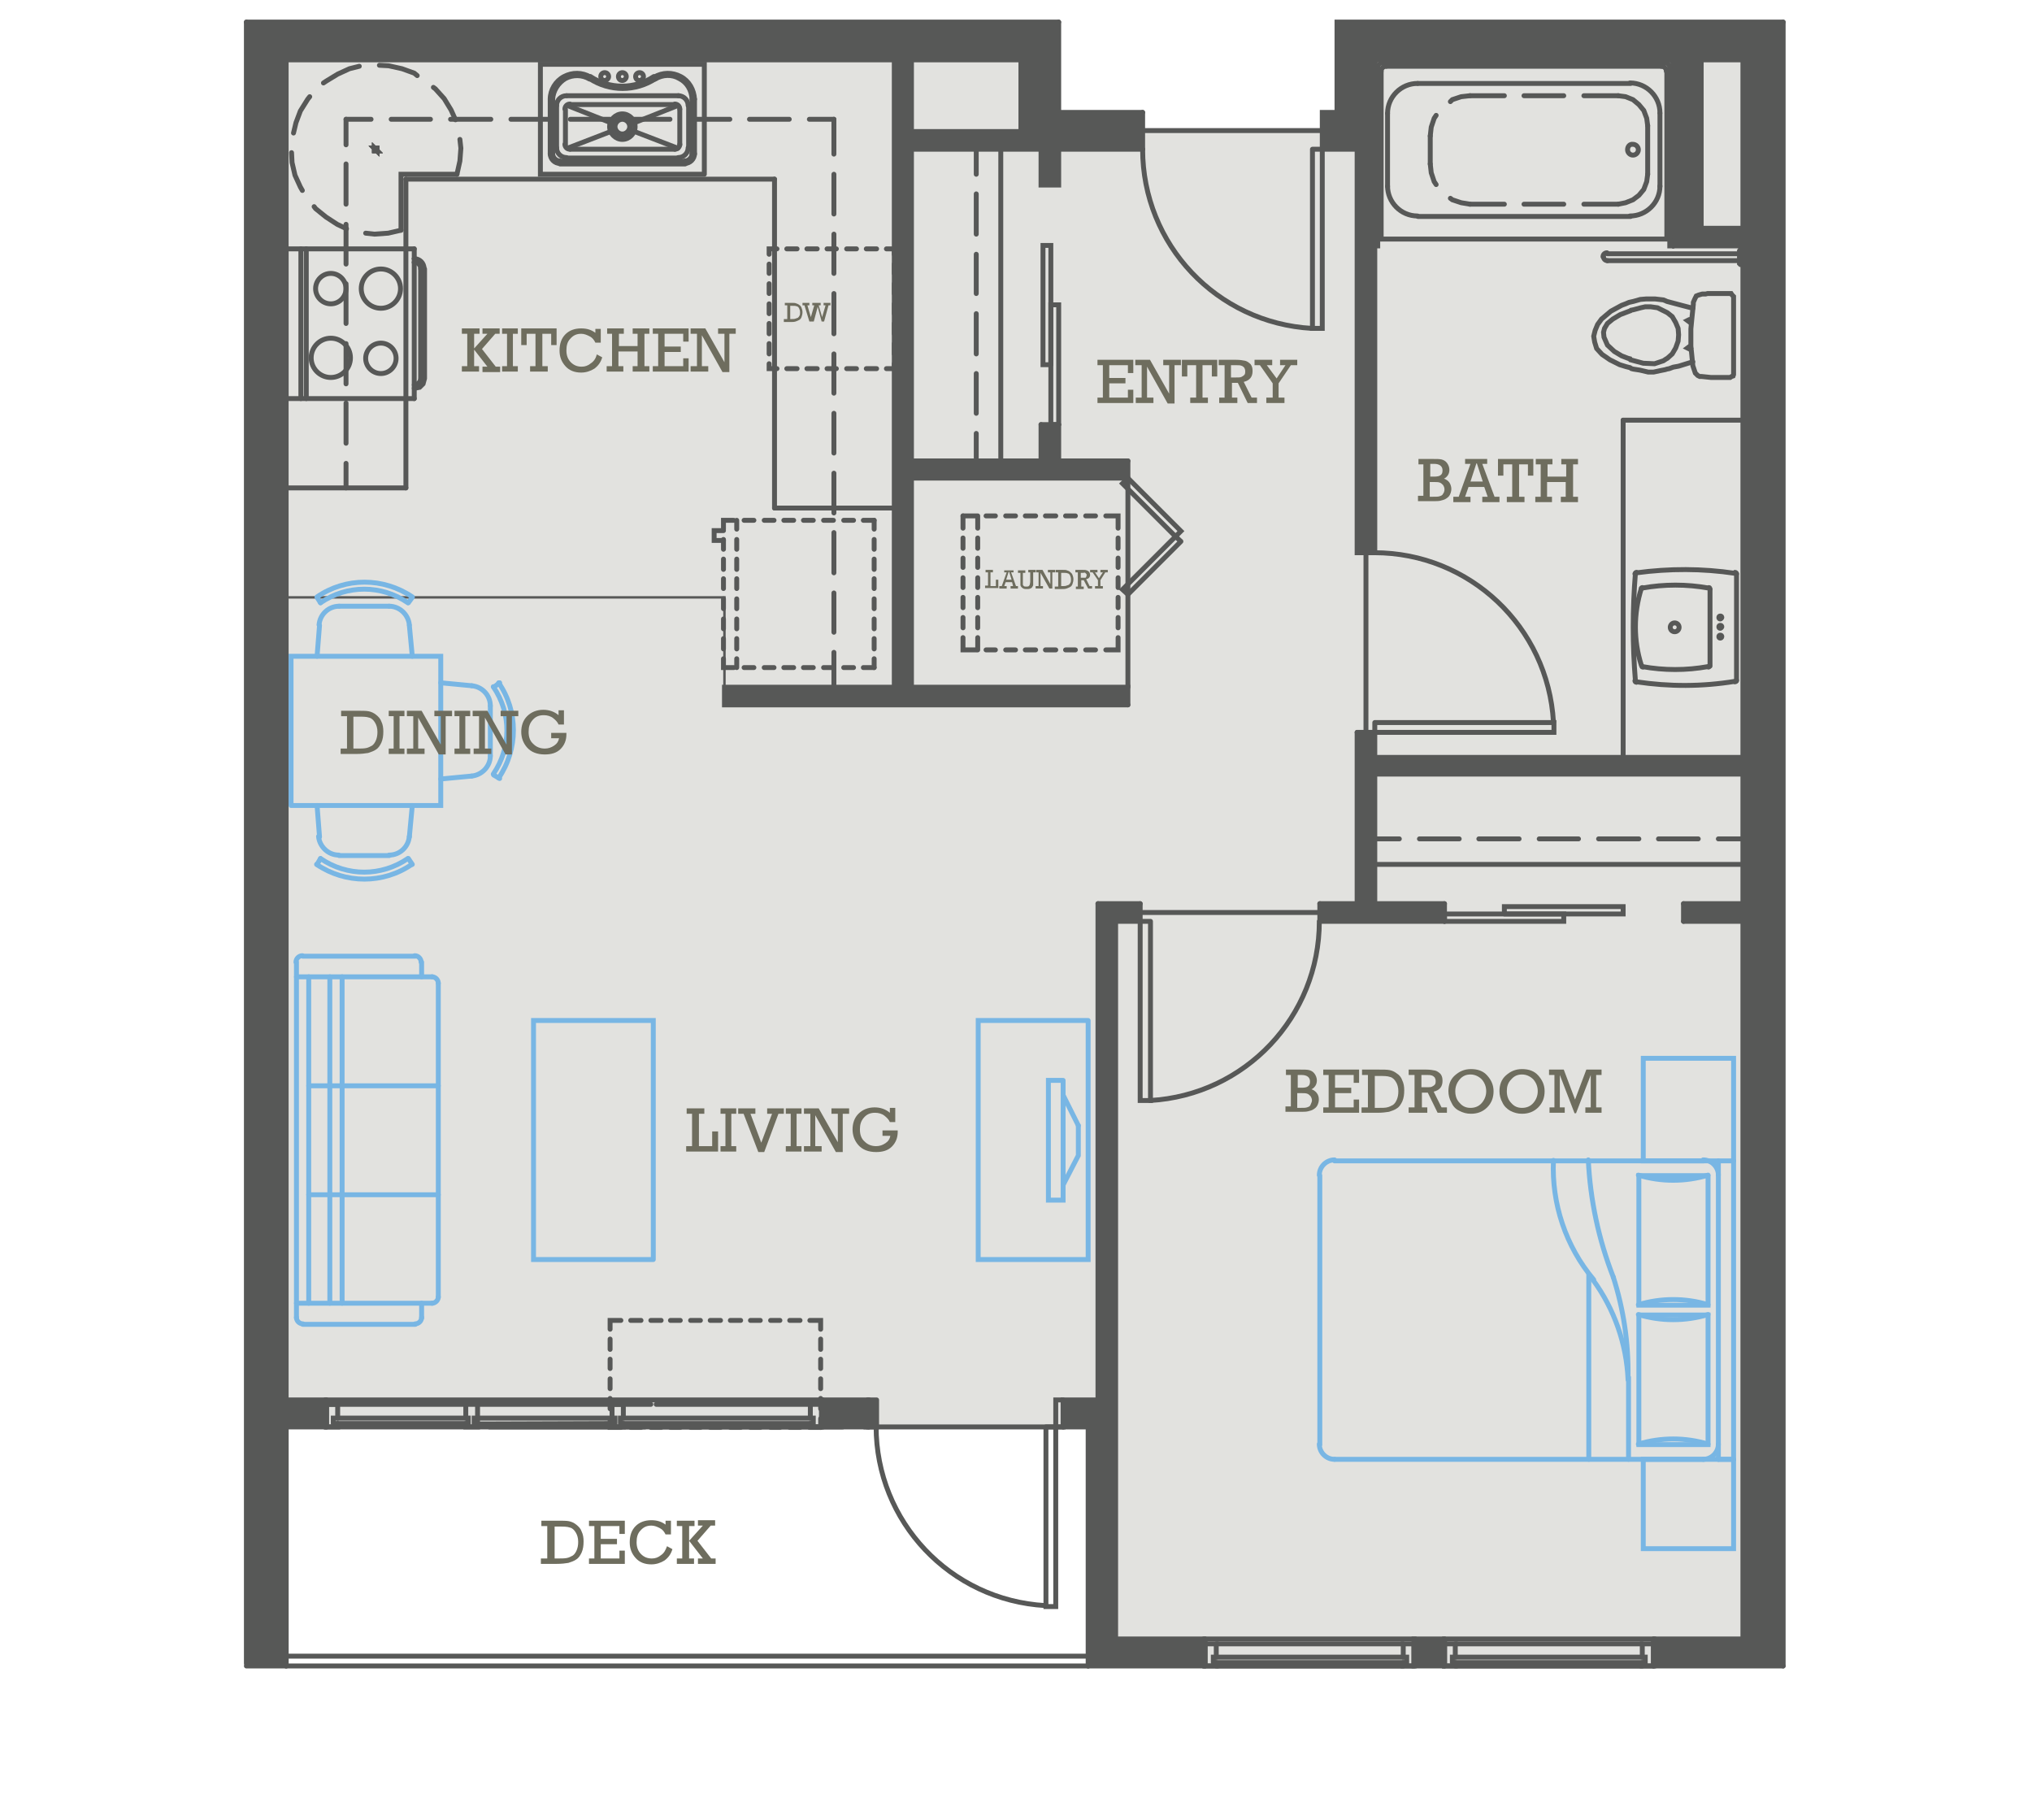 <?xml version="1.0" encoding="utf-8"?>
<!-- Generator: Adobe Illustrator 18.0.0, SVG Export Plug-In . SVG Version: 6.00 Build 0)  -->
<!DOCTYPE svg PUBLIC "-//W3C//DTD SVG 1.1//EN" "http://www.w3.org/Graphics/SVG/1.1/DTD/svg11.dtd">
<svg version="1.1" xmlns="http://www.w3.org/2000/svg" xmlns:xlink="http://www.w3.org/1999/xlink" x="0px" y="0px"
	 viewBox="0 0 414 370.8" style="enable-background:new 0 0 414 370.8;" xml:space="preserve" preserveAspectRatio="xMinYMin meet">
<g id="Layer_3">
	<polygon style="fill:#E2E2DF;" points="276.8,8.3 276.8,26.4 211,26.4 211,8.3 53.3,8.3 53.3,290.6 224.3,290.6 224.3,339.5 
		359.8,339.5 359.8,290.6 359.8,270.3 359.8,8.3 	"/>
</g>
<g id="Layer_1">
	<line style="fill:none;stroke:#575857;stroke-linecap:round;stroke-miterlimit:10;" x1="84.4" y1="50.7" x2="58.3" y2="50.7"/>
	<line style="fill:none;stroke:#575857;stroke-linecap:round;stroke-miterlimit:10;" x1="58.3" y1="81.2" x2="84.4" y2="81.2"/>
	<polyline style="fill:none;stroke:#575857;stroke-linecap:round;stroke-miterlimit:10;" points="86.5,54.8 86.5,77.1 86.2,78.2 
		85.5,78.9 84.5,79.1 	"/>
	<polyline style="fill:none;stroke:#575857;stroke-linecap:round;stroke-miterlimit:10;" points="84.5,78.4 85.1,78.2 85.6,77.7 
		85.7,77.1 85.7,54.8 	"/>
	<line style="fill:none;stroke:#575857;stroke-linecap:round;stroke-miterlimit:10;" x1="62.4" y1="50.7" x2="62.4" y2="81.2"/>
	<line style="fill:none;stroke:#575857;stroke-linecap:round;stroke-miterlimit:10;" x1="61.3" y1="50.7" x2="61.3" y2="81.2"/>
	<line style="fill:none;stroke:#575857;stroke-linecap:round;stroke-miterlimit:10;" x1="58.3" y1="50.7" x2="58.3" y2="81.2"/>
	<line style="fill:none;stroke:#575857;stroke-linecap:round;stroke-miterlimit:10;" x1="84.4" y1="50.7" x2="84.4" y2="81.2"/>
	<path style="fill:none;stroke:#575857;stroke-linecap:round;stroke-miterlimit:10;" d="M67.4,55.7c-1.7,0-3.1,1.4-3.1,3.1
		c0,1.7,1.4,3.1,3.1,3.1c1.7,0,3.1-1.4,3.1-3.1C70.5,57.1,69.1,55.7,67.4,55.7"/>
	<path style="fill:none;stroke:#575857;stroke-linecap:round;stroke-miterlimit:10;" d="M77.6,54.8c-2.2,0-4,1.8-4,4
		c0,2.2,1.8,4,4,4c2.2,0,4-1.8,4-4C81.6,56.6,79.8,54.8,77.6,54.8"/>
	<path style="fill:none;stroke:#575857;stroke-linecap:round;stroke-miterlimit:10;" d="M67.4,68.9c-2.2,0-4,1.8-4,4
		c0,2.2,1.8,4,4,4c2.2,0,4-1.8,4-4C71.4,70.7,69.6,68.9,67.4,68.9"/>
	<path style="fill:none;stroke:#575857;stroke-linecap:round;stroke-miterlimit:10;" d="M77.6,69.9c-1.7,0-3.1,1.4-3.1,3.1
		c0,1.7,1.4,3.1,3.1,3.1c1.7,0,3.1-1.4,3.1-3.1C80.7,71.3,79.3,69.9,77.6,69.9"/>
	<line style="fill:none;stroke:#575857;stroke-linecap:round;stroke-miterlimit:10;" x1="84.5" y1="52.7" x2="84.4" y2="52.7"/>
	<path style="fill:none;stroke:#575857;stroke-linecap:round;stroke-miterlimit:10;" d="M86.4,54.7c0-1.1-0.9-2-2-2"/>
	<path style="fill:none;stroke:#575857;stroke-linecap:round;stroke-miterlimit:10;" d="M85.7,54.7c0-0.7-0.6-1.3-1.3-1.3"/>
	<line style="fill:none;stroke:#575857;stroke-linecap:round;stroke-miterlimit:10;" x1="84.5" y1="53.5" x2="84.4" y2="53.5"/>
	<line style="fill:none;stroke:#575857;stroke-linecap:round;stroke-miterlimit:10;" x1="84.4" y1="79.1" x2="84.5" y2="79.1"/>
	<line style="fill:none;stroke:#575857;stroke-linecap:round;stroke-miterlimit:10;" x1="84.4" y1="78.4" x2="84.5" y2="78.4"/>
	<line style="fill:none;stroke:#575857;stroke-linecap:round;stroke-miterlimit:10;" x1="221.7" y1="339.4" x2="245.5" y2="339.4"/>
	<line style="fill:none;stroke:#575857;stroke-linecap:round;stroke-miterlimit:10;" x1="336.9" y1="339.4" x2="363.3" y2="339.4"/>
	<line style="fill:none;stroke:#575857;stroke-linecap:round;stroke-miterlimit:10;" x1="50.2" y1="4.5" x2="215.7" y2="4.5"/>
	<line style="fill:none;stroke:#575857;stroke-linecap:round;stroke-miterlimit:10;" x1="58.3" y1="12.2" x2="58.3" y2="285.2"/>
	<line style="fill:none;stroke:#575857;stroke-linecap:round;stroke-miterlimit:10;" x1="58.3" y1="290.7" x2="58.3" y2="339.4"/>
	<line style="fill:none;stroke:#575857;stroke-linecap:round;stroke-miterlimit:10;" x1="50.2" y1="4.5" x2="50.2" y2="338.9"/>
	<line style="fill:none;stroke:#575857;stroke-linecap:round;stroke-miterlimit:10;" x1="82.7" y1="36.5" x2="82.7" y2="99.4"/>
	<line style="fill:none;stroke:#575857;stroke-linecap:round;stroke-miterlimit:10;" x1="70.5" y1="24.3" x2="70.5" y2="29.5"/>
	<line style="fill:none;stroke:#575857;stroke-linecap:round;stroke-miterlimit:10;" x1="70.5" y1="33.4" x2="70.5" y2="41.6"/>
	<line style="fill:none;stroke:#575857;stroke-linecap:round;stroke-miterlimit:10;" x1="70.5" y1="45.7" x2="70.5" y2="53.8"/>
	<line style="fill:none;stroke:#575857;stroke-linecap:round;stroke-miterlimit:10;" x1="70.5" y1="57.8" x2="70.5" y2="65.9"/>
	<line style="fill:none;stroke:#575857;stroke-linecap:round;stroke-miterlimit:10;" x1="70.5" y1="70" x2="70.5" y2="78.2"/>
	<line style="fill:none;stroke:#575857;stroke-linecap:round;stroke-miterlimit:10;" x1="70.5" y1="82.1" x2="70.5" y2="90.3"/>
	<line style="fill:none;stroke:#575857;stroke-linecap:round;stroke-miterlimit:10;" x1="70.5" y1="94.4" x2="70.5" y2="99.4"/>
	<line style="fill:none;stroke:#575857;stroke-linecap:round;stroke-miterlimit:10;" x1="58.3" y1="12.2" x2="182.2" y2="12.2"/>
	<line style="fill:none;stroke:#575857;stroke-linecap:round;stroke-miterlimit:10;" x1="185.7" y1="12.2" x2="208" y2="12.2"/>
	<line style="fill:none;stroke:#575857;stroke-linecap:round;stroke-miterlimit:10;" x1="82.7" y1="36.5" x2="157.8" y2="36.5"/>
	<line style="fill:none;stroke:#575857;stroke-linecap:round;stroke-miterlimit:10;" x1="70.5" y1="24.3" x2="75.6" y2="24.3"/>
	<line style="fill:none;stroke:#575857;stroke-linecap:round;stroke-miterlimit:10;" x1="79.7" y1="24.3" x2="87.7" y2="24.3"/>
	<line style="fill:none;stroke:#575857;stroke-linecap:round;stroke-miterlimit:10;" x1="91.8" y1="24.3" x2="100" y2="24.3"/>
	<line style="fill:none;stroke:#575857;stroke-linecap:round;stroke-miterlimit:10;" x1="104.1" y1="24.3" x2="112.1" y2="24.3"/>
	<line style="fill:none;stroke:#575857;stroke-linecap:round;stroke-miterlimit:10;" x1="116.2" y1="24.3" x2="124.3" y2="24.3"/>
	<line style="fill:none;stroke:#575857;stroke-linecap:round;stroke-miterlimit:10;" x1="128.3" y1="24.3" x2="136.5" y2="24.3"/>
	<line style="fill:none;stroke:#575857;stroke-linecap:round;stroke-miterlimit:10;" x1="140.5" y1="24.3" x2="148.7" y2="24.3"/>
	<line style="fill:none;stroke:#575857;stroke-linecap:round;stroke-miterlimit:10;" x1="152.7" y1="24.3" x2="160.8" y2="24.3"/>
	<line style="fill:none;stroke:#575857;stroke-linecap:round;stroke-miterlimit:10;" x1="164.9" y1="24.3" x2="169.9" y2="24.3"/>
	<line style="fill:none;stroke:#575857;stroke-linecap:round;stroke-miterlimit:10;" x1="355.1" y1="50.1" x2="355.1" y2="154.3"/>
	<line style="fill:none;stroke:#575857;stroke-linecap:round;stroke-miterlimit:10;" x1="363.3" y1="4.5" x2="363.3" y2="339.4"/>
	<line style="fill:none;stroke:#575857;stroke-linecap:round;stroke-miterlimit:10;" x1="355.1" y1="157.7" x2="355.1" y2="184.1"/>
	<line style="fill:none;stroke:#575857;stroke-linecap:round;stroke-miterlimit:10;" x1="355.1" y1="187.7" x2="355.1" y2="333.9"/>
	<line style="fill:none;stroke:#575857;stroke-linecap:round;stroke-miterlimit:10;" x1="343" y1="184.1" x2="343" y2="187.7"/>
	<line style="fill:none;stroke:#575857;stroke-linecap:round;stroke-miterlimit:10;" x1="227.3" y1="333.9" x2="245.5" y2="333.9"/>
	<line style="fill:none;stroke:#575857;stroke-linecap:round;stroke-miterlimit:10;" x1="336.9" y1="333.9" x2="355.1" y2="333.9"/>
	<line style="fill:none;stroke:#575857;stroke-linecap:round;stroke-miterlimit:10;" x1="215.7" y1="4.5" x2="215.7" y2="22.9"/>
	<line style="fill:none;stroke:#575857;stroke-linecap:round;stroke-miterlimit:10;" x1="208" y1="12.2" x2="208" y2="26.8"/>
	<line style="fill:none;stroke:#575857;stroke-linecap:round;stroke-miterlimit:10;" x1="185.7" y1="12.2" x2="185.7" y2="26.8"/>
	<line style="fill:none;stroke:#575857;stroke-linecap:round;stroke-miterlimit:10;" x1="185.7" y1="30.4" x2="185.7" y2="93.9"/>
	<line style="fill:none;stroke:#575857;stroke-linecap:round;stroke-miterlimit:10;" x1="182.2" y1="12.2" x2="182.2" y2="140"/>
	<line style="fill:none;stroke:#575857;stroke-linecap:round;stroke-miterlimit:10;" x1="157.8" y1="36.5" x2="157.8" y2="103.5"/>
	<line style="fill:none;stroke:#575857;stroke-linecap:round;stroke-miterlimit:10;" x1="169.9" y1="24.3" x2="169.9" y2="31.4"/>
	<line style="fill:none;stroke:#575857;stroke-linecap:round;stroke-miterlimit:10;" x1="169.9" y1="35.5" x2="169.9" y2="43.6"/>
	<line style="fill:none;stroke:#575857;stroke-linecap:round;stroke-miterlimit:10;" x1="169.9" y1="47.7" x2="169.9" y2="55.7"/>
	<line style="fill:none;stroke:#575857;stroke-linecap:round;stroke-miterlimit:10;" x1="169.9" y1="59.8" x2="169.9" y2="68"/>
	<line style="fill:none;stroke:#575857;stroke-linecap:round;stroke-miterlimit:10;" x1="169.9" y1="72.1" x2="169.9" y2="80.1"/>
	<line style="fill:none;stroke:#575857;stroke-linecap:round;stroke-miterlimit:10;" x1="169.9" y1="84.2" x2="169.9" y2="92.3"/>
	<line style="fill:none;stroke:#575857;stroke-linecap:round;stroke-miterlimit:10;" x1="169.9" y1="96.4" x2="169.9" y2="104.5"/>
	<line style="fill:none;stroke:#575857;stroke-linecap:round;stroke-miterlimit:10;" x1="169.9" y1="108.5" x2="169.9" y2="116.7"/>
	<line style="fill:none;stroke:#575857;stroke-linecap:round;stroke-miterlimit:10;" x1="169.9" y1="120.8" x2="169.9" y2="128.8"/>
	<line style="fill:none;stroke:#575857;stroke-linecap:round;stroke-miterlimit:10;" x1="169.9" y1="132.9" x2="169.9" y2="140"/>
	<line style="fill:none;stroke:#575857;stroke-linecap:round;stroke-miterlimit:10;" x1="232.8" y1="22.9" x2="215.7" y2="22.9"/>
	<line style="fill:none;stroke:#575857;stroke-linecap:round;stroke-miterlimit:10;" x1="276.5" y1="30.4" x2="269.4" y2="30.4"/>
	<line style="fill:none;stroke:#575857;stroke-linecap:round;stroke-miterlimit:10;" x1="232.8" y1="30.4" x2="215.7" y2="30.4"/>
	<line style="fill:none;stroke:#575857;stroke-linecap:round;stroke-miterlimit:10;" x1="212.1" y1="30.4" x2="185.7" y2="30.4"/>
	<line style="fill:none;stroke:#575857;stroke-linecap:round;stroke-miterlimit:10;" x1="208" y1="26.8" x2="185.7" y2="26.8"/>
	<line style="fill:none;stroke:#575857;stroke-linecap:round;stroke-miterlimit:10;" x1="215.7" y1="86.5" x2="212.1" y2="86.5"/>
	<line style="fill:none;stroke:#575857;stroke-linecap:round;stroke-miterlimit:10;" x1="227.3" y1="187.7" x2="227.3" y2="333.9"/>
	<line style="fill:none;stroke:#575857;stroke-linecap:round;stroke-miterlimit:10;" x1="223.7" y1="184.1" x2="223.7" y2="285.2"/>
	<line style="fill:none;stroke:#575857;stroke-linecap:round;stroke-miterlimit:10;" x1="221.7" y1="290.7" x2="221.7" y2="339.4"/>
	<line style="fill:none;stroke:#575857;stroke-linecap:round;stroke-miterlimit:10;" x1="221.7" y1="339.4" x2="50.2" y2="339.4"/>
	<line style="fill:none;stroke:#575857;stroke-linecap:round;stroke-miterlimit:10;" x1="221.7" y1="337.4" x2="58.3" y2="337.4"/>
	<line style="fill:none;stroke:#575857;stroke-linecap:round;stroke-miterlimit:10;" x1="58.3" y1="339.4" x2="58.3" y2="290.7"/>
	<polyline style="fill:none;stroke:#575857;stroke-linecap:round;stroke-miterlimit:10;" points="126.4,290 126.4,288.9 
		165.7,288.9 165.7,290 126.4,290 	"/>
	<polyline style="fill:none;stroke:#575857;stroke-linecap:round;stroke-miterlimit:10;" points="165.1,288.9 165.1,286.1 
		167.4,286.1 167.4,290.7 165.1,290.7 165.1,290 	"/>
	<line style="fill:none;stroke:#575857;stroke-linecap:round;stroke-miterlimit:10;" x1="165.1" y1="286.1" x2="133.7" y2="286.1"/>
	<line style="fill:none;stroke:#575857;stroke-linecap:round;stroke-miterlimit:10;" x1="171.7" y1="290.7" x2="133.7" y2="290.7"/>
	<polyline style="fill:none;stroke:#575857;stroke-linecap:round;stroke-miterlimit:10;" points="127,288.9 127,286.1 124.7,286.1 
		124.7,290.7 127,290.7 127,290 	"/>
	<polyline style="fill:none;stroke:#575857;stroke-linecap:round;stroke-miterlimit:10;" points="167.4,290.7 66.5,290.7 
		66.5,285.2 167.4,285.2 167.4,290.7 	"/>
	<line style="fill:none;stroke:#575857;stroke-linecap:round;stroke-miterlimit:10;" x1="58.3" y1="290.7" x2="66.5" y2="290.7"/>
	<line style="fill:none;stroke:#575857;stroke-linecap:round;stroke-miterlimit:10;" x1="167.4" y1="290.7" x2="177" y2="290.7"/>
	<line style="fill:none;stroke:#575857;stroke-linecap:round;stroke-miterlimit:10;" x1="216.6" y1="290.7" x2="221.7" y2="290.7"/>
	<line style="fill:none;stroke:#575857;stroke-linecap:round;stroke-miterlimit:10;" x1="58.3" y1="285.2" x2="66.5" y2="285.2"/>
	<line style="fill:none;stroke:#575857;stroke-linecap:round;stroke-miterlimit:10;" x1="167.4" y1="285.2" x2="177" y2="285.2"/>
	<polyline style="fill:none;stroke:#575857;stroke-linecap:round;stroke-miterlimit:10;" points="216.6,290.7 216.6,285.2 
		223.7,285.2 	"/>
	<line style="fill:none;stroke:#575857;stroke-linecap:round;stroke-miterlimit:10;" x1="177" y1="285.2" x2="177" y2="290.7"/>
	<line style="fill:none;stroke:#575857;stroke-linecap:round;stroke-miterlimit:10;" x1="167.4" y1="285.2" x2="167.4" y2="290.7"/>
	<line style="fill:none;stroke:#575857;stroke-linecap:round;stroke-miterlimit:10;" x1="167.2" y1="290.8" x2="167.2" y2="289"/>
	<line style="fill:none;stroke:#575857;stroke-linecap:round;stroke-miterlimit:10;" x1="167.2" y1="287" x2="167.2" y2="284.9"/>
	<line style="fill:none;stroke:#575857;stroke-linecap:round;stroke-miterlimit:10;" x1="167.2" y1="282.9" x2="167.2" y2="280.9"/>
	<line style="fill:none;stroke:#575857;stroke-linecap:round;stroke-miterlimit:10;" x1="167.2" y1="278.8" x2="167.2" y2="276.9"/>
	<line style="fill:none;stroke:#575857;stroke-linecap:round;stroke-miterlimit:10;" x1="167.2" y1="274.9" x2="167.2" y2="272.8"/>
	<polyline style="fill:none;stroke:#575857;stroke-linecap:round;stroke-miterlimit:10;" points="167.2,270.8 167.2,269 165,269 	
		"/>
	<line style="fill:none;stroke:#575857;stroke-linecap:round;stroke-miterlimit:10;" x1="163" y1="269" x2="160.9" y2="269"/>
	<line style="fill:none;stroke:#575857;stroke-linecap:round;stroke-miterlimit:10;" x1="158.9" y1="269" x2="157" y2="269"/>
	<line style="fill:none;stroke:#575857;stroke-linecap:round;stroke-miterlimit:10;" x1="154.9" y1="269" x2="152.9" y2="269"/>
	<line style="fill:none;stroke:#575857;stroke-linecap:round;stroke-miterlimit:10;" x1="150.9" y1="269" x2="148.8" y2="269"/>
	<line style="fill:none;stroke:#575857;stroke-linecap:round;stroke-miterlimit:10;" x1="146.8" y1="269" x2="144.7" y2="269"/>
	<line style="fill:none;stroke:#575857;stroke-linecap:round;stroke-miterlimit:10;" x1="142.7" y1="269" x2="140.7" y2="269"/>
	<line style="fill:none;stroke:#575857;stroke-linecap:round;stroke-miterlimit:10;" x1="138.6" y1="269" x2="136.6" y2="269"/>
	<line style="fill:none;stroke:#575857;stroke-linecap:round;stroke-miterlimit:10;" x1="134.7" y1="269" x2="132.6" y2="269"/>
	<line style="fill:none;stroke:#575857;stroke-linecap:round;stroke-miterlimit:10;" x1="130.6" y1="269" x2="128.5" y2="269"/>
	<polyline style="fill:none;stroke:#575857;stroke-linecap:round;stroke-miterlimit:10;" points="126.5,269 124.3,269 124.3,270.8 	
		"/>
	<line style="fill:none;stroke:#575857;stroke-linecap:round;stroke-miterlimit:10;" x1="124.3" y1="272.8" x2="124.3" y2="274.9"/>
	<line style="fill:none;stroke:#575857;stroke-linecap:round;stroke-miterlimit:10;" x1="124.3" y1="276.9" x2="124.3" y2="278.8"/>
	<line style="fill:none;stroke:#575857;stroke-linecap:round;stroke-miterlimit:10;" x1="124.3" y1="280.9" x2="124.3" y2="282.9"/>
	<line style="fill:none;stroke:#575857;stroke-linecap:round;stroke-miterlimit:10;" x1="124.3" y1="284.9" x2="124.3" y2="287"/>
	<polyline style="fill:none;stroke:#575857;stroke-linecap:round;stroke-miterlimit:10;" points="124.3,289 124.3,290.8 
		126.5,290.8 	"/>
	<line style="fill:none;stroke:#575857;stroke-linecap:round;stroke-miterlimit:10;" x1="128.5" y1="290.8" x2="130.6" y2="290.8"/>
	<line style="fill:none;stroke:#575857;stroke-linecap:round;stroke-miterlimit:10;" x1="132.6" y1="290.8" x2="134.7" y2="290.8"/>
	<line style="fill:none;stroke:#575857;stroke-linecap:round;stroke-miterlimit:10;" x1="136.6" y1="290.8" x2="138.6" y2="290.8"/>
	<line style="fill:none;stroke:#575857;stroke-linecap:round;stroke-miterlimit:10;" x1="140.7" y1="290.8" x2="142.7" y2="290.8"/>
	<line style="fill:none;stroke:#575857;stroke-linecap:round;stroke-miterlimit:10;" x1="144.7" y1="290.8" x2="146.8" y2="290.8"/>
	<line style="fill:none;stroke:#575857;stroke-linecap:round;stroke-miterlimit:10;" x1="148.8" y1="290.8" x2="150.9" y2="290.8"/>
	<line style="fill:none;stroke:#575857;stroke-linecap:round;stroke-miterlimit:10;" x1="152.9" y1="290.8" x2="154.9" y2="290.8"/>
	<line style="fill:none;stroke:#575857;stroke-linecap:round;stroke-miterlimit:10;" x1="157" y1="290.8" x2="158.9" y2="290.8"/>
	<line style="fill:none;stroke:#575857;stroke-linecap:round;stroke-miterlimit:10;" x1="160.9" y1="290.8" x2="163" y2="290.8"/>
	<line style="fill:none;stroke:#575857;stroke-linecap:round;stroke-miterlimit:10;" x1="165" y1="290.8" x2="167.2" y2="290.8"/>
	<polyline style="fill:none;stroke:#575857;stroke-linecap:round;stroke-miterlimit:10;" points="355.1,46.5 355.1,12.2 346.6,12.2 
			"/>
	<line style="fill:none;stroke:#575857;stroke-linecap:round;stroke-miterlimit:10;" x1="280.1" y1="154.3" x2="280.1" y2="149.2"/>
	<line style="fill:none;stroke:#575857;stroke-linecap:round;stroke-miterlimit:10;" x1="276.5" y1="184.1" x2="276.5" y2="149.2"/>
	<line style="fill:none;stroke:#575857;stroke-linecap:round;stroke-miterlimit:10;" x1="355.1" y1="154.3" x2="280.1" y2="154.3"/>
	<line style="fill:none;stroke:#575857;stroke-linecap:round;stroke-miterlimit:10;" x1="355.1" y1="157.7" x2="280.1" y2="157.7"/>
	<line style="fill:none;stroke:#575857;stroke-linecap:round;stroke-miterlimit:10;" x1="355.1" y1="176.1" x2="280.1" y2="176.1"/>
	<line style="fill:none;stroke:#575857;stroke-linecap:round;stroke-miterlimit:10;" x1="355.1" y1="170.9" x2="350.1" y2="170.9"/>
	<line style="fill:none;stroke:#575857;stroke-linecap:round;stroke-miterlimit:10;" x1="346" y1="170.9" x2="337.9" y2="170.9"/>
	<line style="fill:none;stroke:#575857;stroke-linecap:round;stroke-miterlimit:10;" x1="333.9" y1="170.9" x2="325.7" y2="170.9"/>
	<line style="fill:none;stroke:#575857;stroke-linecap:round;stroke-miterlimit:10;" x1="321.6" y1="170.9" x2="313.6" y2="170.9"/>
	<line style="fill:none;stroke:#575857;stroke-linecap:round;stroke-miterlimit:10;" x1="309.5" y1="170.9" x2="301.3" y2="170.9"/>
	<line style="fill:none;stroke:#575857;stroke-linecap:round;stroke-miterlimit:10;" x1="297.3" y1="170.9" x2="289.2" y2="170.9"/>
	<line style="fill:none;stroke:#575857;stroke-linecap:round;stroke-miterlimit:10;" x1="285.1" y1="170.9" x2="280.1" y2="170.9"/>
	<line style="fill:none;stroke:#575857;stroke-linecap:round;stroke-miterlimit:10;" x1="276.5" y1="184.1" x2="268.9" y2="184.1"/>
	<line style="fill:none;stroke:#575857;stroke-linecap:round;stroke-miterlimit:10;" x1="232.3" y1="184.1" x2="223.7" y2="184.1"/>
	<line style="fill:none;stroke:#575857;stroke-linecap:round;stroke-miterlimit:10;" x1="294.3" y1="187.7" x2="268.9" y2="187.7"/>
	<line style="fill:none;stroke:#575857;stroke-linecap:round;stroke-miterlimit:10;" x1="232.3" y1="187.7" x2="227.3" y2="187.7"/>
	<line style="fill:none;stroke:#575857;stroke-linecap:round;stroke-miterlimit:10;" x1="276.5" y1="149.2" x2="280.1" y2="149.2"/>
	<line style="fill:none;stroke:#575857;stroke-linecap:round;stroke-miterlimit:10;" x1="340.9" y1="12.2" x2="281.1" y2="12.2"/>
	<polyline style="fill:none;stroke:#575857;stroke-linecap:round;stroke-miterlimit:10;" points="363.3,4.5 272.4,4.5 272.4,22.9 	
		"/>
	<line style="fill:none;stroke:#575857;stroke-linecap:round;stroke-miterlimit:10;" x1="280.1" y1="157.7" x2="280.1" y2="184.1"/>
	<line style="fill:none;stroke:#575857;stroke-linecap:round;stroke-miterlimit:10;" x1="232.3" y1="184.1" x2="232.3" y2="187.7"/>
	<line style="fill:none;stroke:#575857;stroke-linecap:round;stroke-miterlimit:10;" x1="268.9" y1="184.1" x2="268.9" y2="187.7"/>
	<path style="fill:none;stroke:#575857;stroke-linecap:round;stroke-miterlimit:10;" d="M234.3,224.2c19.4-1.1,34.5-17.1,34.5-36.5"
		/>
	<polyline style="fill:none;stroke:#575857;stroke-linecap:round;stroke-miterlimit:10;" points="234.4,187.7 232.3,187.7 
		232.3,224.2 234.4,224.2 234.4,187.7 	"/>
	<polyline style="fill:none;stroke:#575857;stroke-linecap:round;stroke-miterlimit:10;" points="247.2,338.7 247.2,337.6 
		286.6,337.6 286.6,338.7 247.2,338.7 	"/>
	<polyline style="fill:none;stroke:#575857;stroke-linecap:round;stroke-miterlimit:10;" points="285.9,337.6 285.9,334.9 
		288.1,334.9 288.1,339.4 285.9,339.4 285.9,338.7 	"/>
	<line style="fill:none;stroke:#575857;stroke-linecap:round;stroke-miterlimit:10;" x1="285.9" y1="334.9" x2="247.8" y2="334.9"/>
	<line style="fill:none;stroke:#575857;stroke-linecap:round;stroke-miterlimit:10;" x1="285.9" y1="339.4" x2="247.8" y2="339.4"/>
	<polyline style="fill:none;stroke:#575857;stroke-linecap:round;stroke-miterlimit:10;" points="247.8,337.6 247.8,334.9 
		245.5,334.9 245.5,339.4 247.8,339.4 247.8,338.7 	"/>
	<polyline style="fill:none;stroke:#575857;stroke-linecap:round;stroke-miterlimit:10;" points="288.1,339.4 245.5,339.4 
		245.5,333.9 288.1,333.9 288.1,339.4 	"/>
	<polyline style="fill:none;stroke:#575857;stroke-linecap:round;stroke-miterlimit:10;" points="295.9,338.7 295.9,337.6 
		335.2,337.6 335.2,338.7 295.9,338.7 	"/>
	<polyline style="fill:none;stroke:#575857;stroke-linecap:round;stroke-miterlimit:10;" points="334.6,337.6 334.6,334.9 
		336.9,334.9 336.9,339.4 334.6,339.4 334.6,338.7 	"/>
	<line style="fill:none;stroke:#575857;stroke-linecap:round;stroke-miterlimit:10;" x1="334.6" y1="334.9" x2="296.5" y2="334.9"/>
	<line style="fill:none;stroke:#575857;stroke-linecap:round;stroke-miterlimit:10;" x1="334.6" y1="339.4" x2="296.5" y2="339.4"/>
	<polyline style="fill:none;stroke:#575857;stroke-linecap:round;stroke-miterlimit:10;" points="296.5,337.6 296.5,334.9 
		294.3,334.9 294.3,339.4 296.5,339.4 296.5,338.7 	"/>
	<polyline style="fill:none;stroke:#575857;stroke-linecap:round;stroke-miterlimit:10;" points="336.9,339.4 294.3,339.4 
		294.3,333.9 336.9,333.9 336.9,339.4 	"/>
	<line style="fill:none;stroke:#575857;stroke-linecap:round;stroke-miterlimit:10;" x1="336.9" y1="333.9" x2="336.9" y2="339.4"/>
	<line style="fill:none;stroke:#575857;stroke-linecap:round;stroke-miterlimit:10;" x1="245.5" y1="333.9" x2="245.5" y2="339.4"/>
	<line style="fill:none;stroke:#575857;stroke-linecap:round;stroke-miterlimit:10;" x1="294.3" y1="333.9" x2="294.3" y2="339.4"/>
	<polyline style="fill:none;stroke:#575857;stroke-linecap:round;stroke-miterlimit:10;" points="294.3,333.9 288.1,333.9 
		288.1,339.4 294.3,339.4 	"/>
	<line style="fill:none;stroke:#575857;stroke-linecap:round;stroke-miterlimit:10;" x1="232.8" y1="22.9" x2="232.8" y2="30.4"/>
	<path style="fill:none;stroke:#575857;stroke-linecap:round;stroke-miterlimit:10;" d="M232.8,30.4c0,19.4,15.1,35.4,34.5,36.5"/>
	<polyline style="fill:none;stroke:#575857;stroke-linecap:round;stroke-miterlimit:10;" points="267.4,30.4 269.4,30.4 269.4,66.9 
		267.4,66.9 267.4,30.4 	"/>
	<line style="fill:none;stroke:#575857;stroke-linecap:round;stroke-miterlimit:10;" x1="157.8" y1="103.5" x2="182.2" y2="103.5"/>
	<line style="fill:none;stroke:#575857;stroke-linecap:round;stroke-miterlimit:10;" x1="58.3" y1="99.4" x2="82.7" y2="99.4"/>
	<line style="fill:none;stroke:#575857;stroke-linecap:round;stroke-miterlimit:10;" x1="115.5" y1="19.5" x2="138.3" y2="19.5"/>
	<path style="fill:none;stroke:#575857;stroke-linecap:round;stroke-miterlimit:10;" d="M140.2,21.5c0-1.1-0.9-2-2-2"/>
	<line style="fill:none;stroke:#575857;stroke-linecap:round;stroke-miterlimit:10;" x1="140.3" y1="21.5" x2="140.3" y2="30.2"/>
	<line style="fill:none;stroke:#575857;stroke-linecap:round;stroke-miterlimit:10;" x1="138.3" y1="32.2" x2="115.5" y2="32.2"/>
	<path style="fill:none;stroke:#575857;stroke-linecap:round;stroke-miterlimit:10;" d="M138.2,32.1c1.1,0,2-0.9,2-2"/>
	<line style="fill:none;stroke:#575857;stroke-linecap:round;stroke-miterlimit:10;" x1="113.4" y1="30.2" x2="113.4" y2="21.5"/>
	<path style="fill:none;stroke:#575857;stroke-linecap:round;stroke-miterlimit:10;" d="M113.4,30.1c0,1.1,0.9,2,2,2"/>
	<path style="fill:none;stroke:#575857;stroke-linecap:round;stroke-miterlimit:10;" d="M115.4,19.5c-1.1,0-2,0.9-2,2"/>
	<line style="fill:none;stroke:#575857;stroke-linecap:round;stroke-miterlimit:10;" x1="116.2" y1="21.3" x2="137.5" y2="21.3"/>
	<path style="fill:none;stroke:#575857;stroke-linecap:round;stroke-miterlimit:10;" d="M138.5,22.2c0-0.6-0.5-1-1-1"/>
	<line style="fill:none;stroke:#575857;stroke-linecap:round;stroke-miterlimit:10;" x1="138.5" y1="22.3" x2="138.5" y2="29.5"/>
	<line style="fill:none;stroke:#575857;stroke-linecap:round;stroke-miterlimit:10;" x1="137.5" y1="30.4" x2="116.2" y2="30.4"/>
	<path style="fill:none;stroke:#575857;stroke-linecap:round;stroke-miterlimit:10;" d="M137.5,30.4c0.6,0,1-0.5,1-1"/>
	<line style="fill:none;stroke:#575857;stroke-linecap:round;stroke-miterlimit:10;" x1="115.2" y1="29.5" x2="115.2" y2="22.3"/>
	<path style="fill:none;stroke:#575857;stroke-linecap:round;stroke-miterlimit:10;" d="M116.1,21.2c-0.6,0-1,0.5-1,1"/>
	<path style="fill:none;stroke:#575857;stroke-linecap:round;stroke-miterlimit:10;" d="M115.1,29.4c0,0.6,0.5,1,1,1"/>
	<path style="fill:none;stroke:#575857;stroke-linecap:round;stroke-miterlimit:10;" d="M131.1,15.6c0-0.4-0.3-0.8-0.8-0.8
		c-0.4,0-0.8,0.3-0.8,0.8c0,0.4,0.3,0.8,0.8,0.8C130.7,16.4,131.1,16,131.1,15.6"/>
	<path style="fill:none;stroke:#575857;stroke-linecap:round;stroke-miterlimit:10;" d="M128.3,25.8c0-0.8-0.7-1.5-1.5-1.5
		c-0.8,0-1.5,0.7-1.5,1.5c0,0.8,0.7,1.5,1.5,1.5C127.6,27.3,128.3,26.6,128.3,25.8"/>
	<path style="fill:none;stroke:#575857;stroke-linecap:round;stroke-miterlimit:10;" d="M128.5,25.8c0-1-0.8-1.7-1.7-1.7
		c-1,0-1.7,0.8-1.7,1.7c0,1,0.8,1.7,1.7,1.7C127.8,27.5,128.5,26.8,128.5,25.8"/>
	<path style="fill:none;stroke:#575857;stroke-linecap:round;stroke-miterlimit:10;" d="M129.4,25.8c0-1.4-1.2-2.6-2.6-2.6
		c-1.4,0-2.6,1.2-2.6,2.6c0,1.4,1.2,2.6,2.6,2.6C128.2,28.4,129.4,27.2,129.4,25.8"/>
	<path style="fill:none;stroke:#575857;stroke-linecap:round;stroke-miterlimit:10;" d="M124,15.6c0-0.4-0.3-0.8-0.8-0.8
		c-0.4,0-0.8,0.3-0.8,0.8c0,0.4,0.3,0.8,0.8,0.8C123.6,16.4,124,16,124,15.6"/>
	<path style="fill:none;stroke:#575857;stroke-linecap:round;stroke-miterlimit:10;" d="M127.6,15.6c0-0.4-0.3-0.8-0.8-0.8
		c-0.4,0-0.8,0.3-0.8,0.8c0,0.4,0.3,0.8,0.8,0.8C127.2,16.4,127.6,16,127.6,15.6"/>
	<polyline style="fill:none;stroke:#575857;stroke-linecap:round;stroke-miterlimit:10;" points="143.5,35.5 110.1,35.5 110.1,13.1 
		143.5,13.1 143.5,35.5 	"/>
	<line style="fill:none;stroke:#575857;stroke-linecap:round;stroke-miterlimit:10;" x1="138.1" y1="21.5" x2="128.5" y2="25.3"/>
	<line style="fill:none;stroke:#575857;stroke-linecap:round;stroke-miterlimit:10;" x1="125.2" y1="26.5" x2="115.6" y2="30.2"/>
	<line style="fill:none;stroke:#575857;stroke-linecap:round;stroke-miterlimit:10;" x1="138.1" y1="30.2" x2="128.5" y2="26.5"/>
	<line style="fill:none;stroke:#575857;stroke-linecap:round;stroke-miterlimit:10;" x1="125.2" y1="25.3" x2="115.6" y2="21.5"/>
	<path style="fill:none;stroke:#575857;stroke-linecap:round;stroke-miterlimit:10;" d="M112.1,31.3c0,1.1,0.9,2,2,2"/>
	<line style="fill:none;stroke:#575857;stroke-linecap:round;stroke-miterlimit:10;" x1="114.1" y1="33.4" x2="139.6" y2="33.4"/>
	<path style="fill:none;stroke:#575857;stroke-linecap:round;stroke-miterlimit:10;" d="M139.5,33.3c1.1,0,2-0.9,2-2"/>
	<line style="fill:none;stroke:#575857;stroke-linecap:round;stroke-miterlimit:10;" x1="141.5" y1="31.4" x2="141.5" y2="20.2"/>
	<path style="fill:none;stroke:#575857;stroke-linecap:round;stroke-miterlimit:10;" d="M141.5,20.2c-0.1-1.9-1.1-3.7-2.8-4.6
		c-1.7-0.9-3.7-0.9-5.4,0.1"/>
	<path style="fill:none;stroke:#575857;stroke-linecap:round;stroke-miterlimit:10;" d="M120.3,15.6c3.9,2.6,9,2.6,12.9,0"/>
	<path style="fill:none;stroke:#575857;stroke-linecap:round;stroke-miterlimit:10;" d="M120.3,15.7c-1.7-1-3.7-1-5.4-0.1
		c-1.7,0.9-2.8,2.7-2.8,4.6"/>
	<line style="fill:none;stroke:#575857;stroke-linecap:round;stroke-miterlimit:10;" x1="112.1" y1="20.2" x2="112.1" y2="31.4"/>
	<path style="fill:none;stroke:#575857;stroke-linecap:round;stroke-miterlimit:10;" d="M112.6,31.3c0,0.8,0.7,1.5,1.5,1.5"/>
	<line style="fill:none;stroke:#575857;stroke-linecap:round;stroke-miterlimit:10;" x1="114.1" y1="32.9" x2="139.6" y2="32.9"/>
	<path style="fill:none;stroke:#575857;stroke-linecap:round;stroke-miterlimit:10;" d="M139.5,32.8c0.8,0,1.5-0.7,1.5-1.5"/>
	<line style="fill:none;stroke:#575857;stroke-linecap:round;stroke-miterlimit:10;" x1="141" y1="31.4" x2="141" y2="20.3"/>
	<path style="fill:none;stroke:#575857;stroke-linecap:round;stroke-miterlimit:10;" d="M141,20.2c-0.1-1.8-1-3.4-2.6-4.2
		c-1.5-0.9-3.4-0.8-4.9,0.1"/>
	<path style="fill:none;stroke:#575857;stroke-linecap:round;stroke-miterlimit:10;" d="M120.1,16c4.1,2.7,9.4,2.7,13.5,0"/>
	<path style="fill:none;stroke:#575857;stroke-linecap:round;stroke-miterlimit:10;" d="M120.1,16.1c-1.5-0.9-3.4-0.9-4.9-0.1
		c-1.5,0.9-2.5,2.5-2.6,4.2"/>
	<line style="fill:none;stroke:#575857;stroke-linecap:round;stroke-miterlimit:10;" x1="112.6" y1="20.3" x2="112.6" y2="31.4"/>
	<line style="fill:none;stroke:#575857;stroke-linecap:round;stroke-miterlimit:10;" x1="182.2" y1="50.7" x2="180.6" y2="50.7"/>
	<line style="fill:none;stroke:#575857;stroke-linecap:round;stroke-miterlimit:10;" x1="178.6" y1="50.7" x2="176.5" y2="50.7"/>
	<line style="fill:none;stroke:#575857;stroke-linecap:round;stroke-miterlimit:10;" x1="174.5" y1="50.7" x2="172.5" y2="50.7"/>
	<line style="fill:none;stroke:#575857;stroke-linecap:round;stroke-miterlimit:10;" x1="170.4" y1="50.7" x2="168.5" y2="50.7"/>
	<line style="fill:none;stroke:#575857;stroke-linecap:round;stroke-miterlimit:10;" x1="166.5" y1="50.7" x2="164.4" y2="50.7"/>
	<line style="fill:none;stroke:#575857;stroke-linecap:round;stroke-miterlimit:10;" x1="162.4" y1="50.7" x2="160.3" y2="50.7"/>
	<polyline style="fill:none;stroke:#575857;stroke-linecap:round;stroke-miterlimit:10;" points="158.3,50.7 156.7,50.7 156.7,51.8 
			"/>
	<line style="fill:none;stroke:#575857;stroke-linecap:round;stroke-miterlimit:10;" x1="156.7" y1="53.8" x2="156.7" y2="55.7"/>
	<line style="fill:none;stroke:#575857;stroke-linecap:round;stroke-miterlimit:10;" x1="156.7" y1="57.8" x2="156.7" y2="59.8"/>
	<line style="fill:none;stroke:#575857;stroke-linecap:round;stroke-miterlimit:10;" x1="156.7" y1="61.9" x2="156.7" y2="63.9"/>
	<line style="fill:none;stroke:#575857;stroke-linecap:round;stroke-miterlimit:10;" x1="156.7" y1="65.9" x2="156.7" y2="68"/>
	<line style="fill:none;stroke:#575857;stroke-linecap:round;stroke-miterlimit:10;" x1="156.7" y1="70" x2="156.7" y2="72.1"/>
	<polyline style="fill:none;stroke:#575857;stroke-linecap:round;stroke-miterlimit:10;" points="156.7,74.1 156.7,75.1 158.3,75.1 
			"/>
	<line style="fill:none;stroke:#575857;stroke-linecap:round;stroke-miterlimit:10;" x1="160.3" y1="75.1" x2="162.4" y2="75.1"/>
	<line style="fill:none;stroke:#575857;stroke-linecap:round;stroke-miterlimit:10;" x1="164.4" y1="75.1" x2="166.5" y2="75.1"/>
	<line style="fill:none;stroke:#575857;stroke-linecap:round;stroke-miterlimit:10;" x1="168.5" y1="75.1" x2="170.4" y2="75.1"/>
	<line style="fill:none;stroke:#575857;stroke-linecap:round;stroke-miterlimit:10;" x1="172.5" y1="75.1" x2="174.5" y2="75.1"/>
	<line style="fill:none;stroke:#575857;stroke-linecap:round;stroke-miterlimit:10;" x1="176.5" y1="75.1" x2="178.6" y2="75.1"/>
	<polyline style="fill:none;stroke:#575857;stroke-linecap:round;stroke-miterlimit:10;" points="180.6,75.1 182.2,75.1 182.2,74.1 
			"/>
	<line style="fill:none;stroke:#575857;stroke-linecap:round;stroke-miterlimit:10;" x1="182.2" y1="72.1" x2="182.2" y2="70"/>
	<line style="fill:none;stroke:#575857;stroke-linecap:round;stroke-miterlimit:10;" x1="182.2" y1="68" x2="182.2" y2="65.9"/>
	<line style="fill:none;stroke:#575857;stroke-linecap:round;stroke-miterlimit:10;" x1="182.2" y1="63.9" x2="182.2" y2="61.9"/>
	<line style="fill:none;stroke:#575857;stroke-linecap:round;stroke-miterlimit:10;" x1="182.2" y1="59.8" x2="182.2" y2="57.8"/>
	<line style="fill:none;stroke:#575857;stroke-linecap:round;stroke-miterlimit:10;" x1="182.2" y1="55.7" x2="182.2" y2="53.8"/>
	<line style="fill:none;stroke:#575857;stroke-linecap:round;stroke-miterlimit:10;" x1="182.2" y1="51.8" x2="182.2" y2="50.7"/>
	<line style="fill:none;stroke:#575857;stroke-linecap:round;stroke-miterlimit:10;" x1="198.9" y1="93.3" x2="198.9" y2="88.3"/>
	<line style="fill:none;stroke:#575857;stroke-linecap:round;stroke-miterlimit:10;" x1="198.9" y1="84.2" x2="198.9" y2="76.1"/>
	<line style="fill:none;stroke:#575857;stroke-linecap:round;stroke-miterlimit:10;" x1="198.9" y1="72.1" x2="198.9" y2="63.9"/>
	<line style="fill:none;stroke:#575857;stroke-linecap:round;stroke-miterlimit:10;" x1="198.9" y1="59.8" x2="198.9" y2="51.8"/>
	<line style="fill:none;stroke:#575857;stroke-linecap:round;stroke-miterlimit:10;" x1="198.9" y1="47.7" x2="198.9" y2="39.5"/>
	<line style="fill:none;stroke:#575857;stroke-linecap:round;stroke-miterlimit:10;" x1="198.9" y1="35.5" x2="198.9" y2="30.4"/>
	<line style="fill:none;stroke:#575857;stroke-linecap:round;stroke-miterlimit:10;" x1="203.9" y1="93.3" x2="203.9" y2="30.4"/>
	<line style="fill:none;stroke:#575857;stroke-linecap:round;stroke-miterlimit:10;" x1="176.1" y1="290.7" x2="216.6" y2="290.7"/>
	<line style="fill:none;stroke:#575857;stroke-linecap:round;stroke-miterlimit:10;" x1="269.4" y1="26.6" x2="232.8" y2="26.6"/>
	<polyline style="fill:none;stroke:#575857;stroke-linecap:round;stroke-miterlimit:10;" points="215.7,86.5 214.1,86.5 214.1,62.1 
		215.7,62.1 215.7,86.5 	"/>
	<polyline style="fill:none;stroke:#575857;stroke-linecap:round;stroke-miterlimit:10;" points="214.1,74.3 212.5,74.3 212.5,50 
		214.1,50 214.1,74.3 	"/>
	<line style="fill:none;stroke:#575857;stroke-linecap:round;stroke-miterlimit:10;" x1="340.9" y1="50.1" x2="340.9" y2="12.2"/>
	<line style="fill:none;stroke:#575857;stroke-linecap:round;stroke-miterlimit:10;" x1="346.6" y1="46.5" x2="346.6" y2="12.2"/>
	<line style="fill:none;stroke:#575857;stroke-linecap:round;stroke-miterlimit:10;" x1="355.1" y1="50.1" x2="340.9" y2="50.1"/>
	<line style="fill:none;stroke:#575857;stroke-linecap:round;stroke-miterlimit:10;" x1="355.1" y1="46.5" x2="346.6" y2="46.5"/>
	<line style="fill:none;stroke:#575857;stroke-linecap:round;stroke-miterlimit:10;" x1="280.1" y1="112.6" x2="280.1" y2="12.2"/>
	<polyline style="fill:none;stroke:#575857;stroke-linecap:round;stroke-miterlimit:10;" points="280.1,112.6 276.5,112.6 
		276.5,30.4 	"/>
	<path style="fill:none;stroke:#575857;stroke-linecap:round;stroke-miterlimit:10;" d="M316.5,147.1c-1.1-19.4-17.1-34.5-36.5-34.5
		"/>
	<polyline style="fill:none;stroke:#575857;stroke-linecap:round;stroke-miterlimit:10;" points="280.1,147.2 280.1,149.2 
		316.6,149.2 316.6,147.2 280.1,147.2 	"/>
	<line style="fill:none;stroke:#575857;stroke-linecap:round;stroke-miterlimit:10;" x1="330.7" y1="154.3" x2="330.7" y2="85.6"/>
	<line style="fill:none;stroke:#575857;stroke-linecap:round;stroke-miterlimit:10;" x1="350.5" y1="129.8" x2="350.5" y2="129.8"/>
	<path style="fill:none;stroke:#575857;stroke-linecap:round;stroke-miterlimit:10;" d="M342.1,127.8c0-0.5-0.4-0.9-0.9-0.9
		c-0.5,0-0.9,0.4-0.9,0.9s0.4,0.9,0.9,0.9C341.7,128.7,342.1,128.3,342.1,127.8"/>
	<line style="fill:none;stroke:#575857;stroke-linecap:round;stroke-miterlimit:10;" x1="350.5" y1="127.7" x2="350.5" y2="127.7"/>
	<line style="fill:none;stroke:#575857;stroke-linecap:round;stroke-miterlimit:10;" x1="350.5" y1="125.8" x2="350.5" y2="125.8"/>
	<line style="fill:none;stroke:#575857;stroke-linecap:round;stroke-miterlimit:10;" x1="353.8" y1="116.9" x2="353.8" y2="138.7"/>
	<line style="fill:none;stroke:#575857;stroke-linecap:round;stroke-miterlimit:10;" x1="348.4" y1="120.1" x2="348.4" y2="135.7"/>
	<path style="fill:none;stroke:#575857;stroke-linecap:round;stroke-miterlimit:10;" d="M333.2,116.8c-0.6,7.3-0.6,14.6,0,21.9"/>
	<path style="fill:none;stroke:#575857;stroke-linecap:round;stroke-miterlimit:10;" d="M333.1,138.7c0,0.1,0.1,0.3,0.3,0.3"/>
	<path style="fill:none;stroke:#575857;stroke-linecap:round;stroke-miterlimit:10;" d="M333.4,116.6c-0.1,0-0.2,0.1-0.3,0.3"/>
	<path style="fill:none;stroke:#575857;stroke-linecap:round;stroke-miterlimit:10;" d="M334.4,119.9c-1.6,5.1-1.6,10.6,0,15.6"/>
	<path style="fill:none;stroke:#575857;stroke-linecap:round;stroke-miterlimit:10;" d="M334.5,135.7c0,0.1,0.1,0.2,0.2,0.2"/>
	<path style="fill:none;stroke:#575857;stroke-linecap:round;stroke-miterlimit:10;" d="M334.6,119.7c-0.1,0-0.2,0.1-0.2,0.2"/>
	<path style="fill:none;stroke:#575857;stroke-linecap:round;stroke-miterlimit:10;" d="M353.5,116.8c-6.7-1-13.4-1-20.1-0.1"/>
	<path style="fill:none;stroke:#575857;stroke-linecap:round;stroke-miterlimit:10;" d="M353.8,116.9c0-0.1-0.1-0.3-0.3-0.3"/>
	<path style="fill:none;stroke:#575857;stroke-linecap:round;stroke-miterlimit:10;" d="M333.4,138.9c6.7,1,13.4,1,20.1-0.1"/>
	<path style="fill:none;stroke:#575857;stroke-linecap:round;stroke-miterlimit:10;" d="M353.5,138.9c0.1,0,0.3-0.1,0.3-0.3"/>
	<path style="fill:none;stroke:#575857;stroke-linecap:round;stroke-miterlimit:10;" d="M350.8,127.7c0-0.2-0.1-0.3-0.3-0.3
		c-0.2,0-0.3,0.1-0.3,0.3c0,0.2,0.1,0.3,0.3,0.3C350.6,128,350.8,127.8,350.8,127.7"/>
	<path style="fill:none;stroke:#575857;stroke-linecap:round;stroke-miterlimit:10;" d="M350.8,129.7c0-0.2-0.1-0.3-0.3-0.3
		c-0.2,0-0.3,0.1-0.3,0.3c0,0.2,0.1,0.3,0.3,0.3C350.6,130,350.8,129.9,350.8,129.7"/>
	<path style="fill:none;stroke:#575857;stroke-linecap:round;stroke-miterlimit:10;" d="M350.8,125.8c0-0.2-0.1-0.3-0.3-0.3
		c-0.2,0-0.3,0.1-0.3,0.3c0,0.2,0.1,0.3,0.3,0.3C350.6,126.1,350.8,125.9,350.8,125.8"/>
	<path style="fill:none;stroke:#575857;stroke-linecap:round;stroke-miterlimit:10;" d="M348.1,119.8c-4.5-0.8-9-0.8-13.5,0"/>
	<path style="fill:none;stroke:#575857;stroke-linecap:round;stroke-miterlimit:10;" d="M348.4,120c0-0.1-0.1-0.3-0.2-0.3"/>
	<path style="fill:none;stroke:#575857;stroke-linecap:round;stroke-miterlimit:10;" d="M334.6,135.8c4.4,0.8,9,0.8,13.4,0"/>
	<path style="fill:none;stroke:#575857;stroke-linecap:round;stroke-miterlimit:10;" d="M348.1,135.9c0.1,0,0.2-0.2,0.2-0.3"/>
	<line style="fill:none;stroke:#575857;stroke-linecap:round;stroke-miterlimit:10;" x1="355.1" y1="85.6" x2="330.7" y2="85.6"/>
	<line style="fill:none;stroke:#575857;stroke-linecap:round;stroke-miterlimit:10;" x1="278.3" y1="149.2" x2="278.3" y2="112.6"/>
	<line style="fill:none;stroke:#575857;stroke-linecap:round;stroke-miterlimit:10;" x1="327.5" y1="53.1" x2="354.4" y2="53.1"/>
	<path style="fill:none;stroke:#575857;stroke-linecap:round;stroke-miterlimit:10;" d="M326.7,52.3c0,0.4,0.3,0.8,0.8,0.8"/>
	<line style="fill:none;stroke:#575857;stroke-linecap:round;stroke-miterlimit:10;" x1="327.5" y1="51.7" x2="354.4" y2="51.7"/>
	<path style="fill:none;stroke:#575857;stroke-linecap:round;stroke-miterlimit:10;" d="M327.4,51.5c-0.4,0-0.8,0.3-0.8,0.8"/>
	<polyline style="fill:none;stroke:#575857;stroke-linecap:round;stroke-miterlimit:10;" points="354.6,53.9 354.4,53.7 354.4,51.1 
		354.6,50.8 355.1,50.8 355.1,53.9 354.6,53.9 	"/>
	<polyline style="fill:none;stroke:#575857;stroke-linecap:round;stroke-miterlimit:10;" points="344.9,62.8 342.6,62.2 339.6,61.4 
		339.4,61.3 338.9,61.1 337.2,60.9 335.4,60.9 334.2,61 332.8,61.4 331.9,61.6 331.2,61.9 330.4,62.2 328.2,63.4 326.3,65 
		325.5,66.1 325,67.3 324.7,68.5 324.9,69.7 325.3,71 326.4,72.2 328,73.3 330,74.3 331.3,74.7 332.1,74.9 332.4,75.1 332.8,75.2 
		334.1,75.4 335.8,75.8 336.9,75.8 338.3,75.5 339.3,75.3 339.6,75.2 340.1,75.1 340.9,74.8 342,74.6 344.9,73.7 	"/>
	<polyline style="fill:none;stroke:#575857;stroke-linecap:round;stroke-miterlimit:10;" points="344.2,65.1 343.8,65.3 344.2,65.6 
		344.4,65.3 344.2,65.1 	"/>
	<polyline style="fill:none;stroke:#575857;stroke-linecap:round;stroke-miterlimit:10;" points="344.2,70.6 343.8,70.9 344.2,71.1 
		344.4,70.9 344.2,70.6 	"/>
	<polyline style="fill:none;stroke:#575857;stroke-linecap:round;stroke-miterlimit:10;" points="339.7,63.7 340.7,64.5 341.4,65.7 
		341.9,66.9 342,68.2 341.9,69.5 341.4,70.9 340.7,72.1 339.7,73 339.5,73.1 338.9,73.5 337.1,74.1 334.8,74 332.2,73.3 332.1,73.1 
		331.7,73 330.4,72.5 328.9,71.6 327.5,70.3 326.8,68.7 326.7,67.7 326.9,66.9 327.5,65.9 328.6,65 330.1,64.1 332.2,63.3 
		332.3,63.2 332.8,63.1 334.3,62.7 335.2,62.5 336.3,62.5 337.7,62.7 339.7,63.7 	"/>
	<polyline style="fill:none;stroke:#575857;stroke-linecap:round;stroke-miterlimit:10;" points="346.8,59.9 347.2,59.9 347.5,59.9 
		347.9,59.8 348.3,59.8 348.6,59.8 349,59.8 349.3,59.8 349.6,59.8 350.3,59.8 350.9,59.8 351.6,59.8 352,59.8 352.2,59.8 
		352.7,59.8 352.9,60.1 353.2,60.4 353.2,76.3 353.1,76.6 352.8,76.7 352.5,76.9 352.2,76.9 351.7,76.9 350.3,76.9 348.6,76.9 
		346.7,76.7 346.3,76.7 345.9,76.5 345.4,76 345,74.8 344.9,74.5 344.8,73.5 344.5,70.5 344.5,67 344.7,64.9 345,62 345,61.6 
		345.3,60.9 345.6,60.3 346.1,60.1 346.8,59.9 	"/>
	<polyline style="fill:none;stroke:#575857;stroke-linecap:round;stroke-miterlimit:10;" points="229.8,143.6 147.6,143.6 
		147.6,140 182.2,140 	"/>
	<polyline style="fill:none;stroke:#575857;stroke-linecap:round;stroke-miterlimit:10;" points="93.1,35.5 93.7,32.8 93.9,30.2 
		93.7,28.4 	"/>
	<polyline style="fill:none;stroke:#575857;stroke-linecap:round;stroke-miterlimit:10;" points="92.8,24.4 91.9,22.4 90.5,20.1 
		88.7,18.1 88.3,17.8 	"/>
	<polyline style="fill:none;stroke:#575857;stroke-linecap:round;stroke-miterlimit:10;" points="85,15.4 84.4,14.9 81.9,14 
		79.2,13.4 77.3,13.3 	"/>
	<polyline style="fill:none;stroke:#575857;stroke-linecap:round;stroke-miterlimit:10;" points="73.2,13.5 71.2,14 68.8,15.1 
		66.5,16.5 65.9,16.9 	"/>
	<polyline style="fill:none;stroke:#575857;stroke-linecap:round;stroke-miterlimit:10;" points="63.1,19.7 62.7,20.2 61.2,22.6 
		60.3,25 59.8,27.1 	"/>
	<polyline style="fill:none;stroke:#575857;stroke-linecap:round;stroke-miterlimit:10;" points="59.4,31.1 59.5,33.1 60.1,35.7 
		61.2,38.1 61.6,38.8 	"/>
	<polyline style="fill:none;stroke:#575857;stroke-linecap:round;stroke-miterlimit:10;" points="64,42.1 64.3,42.5 66.4,44.2 
		68.7,45.7 70.6,46.6 	"/>
	<polyline style="fill:none;stroke:#575857;stroke-linecap:round;stroke-miterlimit:10;" points="74.5,47.5 76.3,47.7 79.1,47.5 
		81.7,46.9 	"/>
	<polyline style="fill:none;stroke:#575857;stroke-linecap:round;stroke-miterlimit:10;" points="81.7,46.9 81.7,35.5 93.1,35.5 	
		"/>
	<path style="fill:#00FFFF;stroke:#575857;stroke-miterlimit:10;" d="M76.3,30.2l0.5,0.5h-0.5V30.2z M76.8,30.2h-0.5l0.5,0.5V30.2z"
		/>
	<path style="fill:none;stroke:#575857;stroke-linecap:round;stroke-miterlimit:10;" d="M76.3,30.2l0.5,0.5h-0.5V30.2z M76.8,30.2
		h-0.5l0.5,0.5V30.2z"/>
	<path style="fill:#00FFFF;stroke:#575857;stroke-miterlimit:10;" d="M76.8,30.7l-0.5-0.5h0.5V30.7z M76.3,30.7h0.5l-0.5-0.5V30.7z"
		/>
	<path style="fill:none;stroke:#575857;stroke-linecap:round;stroke-miterlimit:10;" d="M76.8,30.7l-0.5-0.5h0.5V30.7z M76.3,30.7
		h0.5l-0.5-0.5V30.7z"/>
	<polyline style="fill:none;stroke:#575857;stroke-linecap:round;stroke-miterlimit:10;" points="229.8,97.4 228.7,98.5 
		239.5,109.3 240.6,108.2 229.8,97.4 	"/>
	<polyline style="fill:none;stroke:#575857;stroke-linecap:round;stroke-miterlimit:10;" points="240.6,110.3 239.5,109.3 
		228.7,120.1 229.8,121.1 240.6,110.3 	"/>
	<line style="fill:none;stroke:#575857;stroke-linecap:round;stroke-miterlimit:10;" x1="229.8" y1="97.4" x2="229.8" y2="140"/>
	<polyline style="fill:none;stroke:#575857;stroke-linecap:round;stroke-miterlimit:10;" points="185.7,140 229.8,140 229.8,143.6 	
		"/>
	<line style="fill:none;stroke:#575857;stroke-linecap:round;stroke-miterlimit:10;" x1="229.8" y1="97.4" x2="185.7" y2="97.4"/>
	<line style="fill:none;stroke:#575857;stroke-linecap:round;stroke-miterlimit:10;" x1="229.8" y1="93.9" x2="215.7" y2="93.9"/>
	<line style="fill:none;stroke:#575857;stroke-linecap:round;stroke-miterlimit:10;" x1="212.1" y1="93.9" x2="185.7" y2="93.9"/>
	<line style="fill:none;stroke:#575857;stroke-linecap:round;stroke-miterlimit:10;" x1="229.8" y1="97.4" x2="229.8" y2="93.9"/>
	<line style="fill:none;stroke:#575857;stroke-linecap:round;stroke-miterlimit:10;" x1="185.7" y1="97.4" x2="185.7" y2="140"/>
	<line style="fill:none;stroke:#575857;stroke-linecap:round;stroke-miterlimit:10;" x1="212.1" y1="86.5" x2="212.1" y2="93.9"/>
	<line style="fill:none;stroke:#575857;stroke-linecap:round;stroke-miterlimit:10;" x1="215.7" y1="86.5" x2="215.7" y2="93.9"/>
	<line style="fill:none;stroke:#575857;stroke-linecap:round;stroke-miterlimit:10;" x1="281.1" y1="12.2" x2="340" y2="12.2"/>
	<path style="fill:none;stroke:#575857;stroke-linecap:round;stroke-miterlimit:10;" d="M340.9,13.1c0-0.6-0.5-1-1-1"/>
	<line style="fill:none;stroke:#575857;stroke-linecap:round;stroke-miterlimit:10;" x1="340.9" y1="13.1" x2="340.9" y2="48.7"/>
	<line style="fill:none;stroke:#575857;stroke-linecap:round;stroke-miterlimit:10;" x1="340.2" y1="48.7" x2="280.7" y2="48.7"/>
	<line style="fill:none;stroke:#575857;stroke-linecap:round;stroke-miterlimit:10;" x1="332.2" y1="44.1" x2="288.9" y2="44.1"/>
	<line style="fill:none;stroke:#575857;stroke-linecap:round;stroke-miterlimit:10;" x1="329.7" y1="41.6" x2="322.7" y2="41.6"/>
	<line style="fill:none;stroke:#575857;stroke-linecap:round;stroke-miterlimit:10;" x1="318.6" y1="41.6" x2="310.5" y2="41.6"/>
	<line style="fill:none;stroke:#575857;stroke-linecap:round;stroke-miterlimit:10;" x1="306.5" y1="41.6" x2="299.5" y2="41.6"/>
	<polyline style="fill:none;stroke:#575857;stroke-linecap:round;stroke-miterlimit:10;" points="329.7,41.6 331.2,41.3 332.7,40.7 
		333.9,39.8 334.9,38.6 335.5,37 335.7,35.5 	"/>
	<path style="fill:none;stroke:#575857;stroke-linecap:round;stroke-miterlimit:10;" d="M332.1,44c3.3,0,6.1-2.7,6.1-6.1"/>
	<line style="fill:none;stroke:#575857;stroke-linecap:round;stroke-miterlimit:10;" x1="280.1" y1="48.7" x2="280.1" y2="13.1"/>
	<path style="fill:none;stroke:#575857;stroke-linecap:round;stroke-miterlimit:10;" d="M281,12.1c-0.6,0-1,0.5-1,1"/>
	<line style="fill:none;stroke:#575857;stroke-linecap:round;stroke-miterlimit:10;" x1="281.8" y1="12.8" x2="339.3" y2="12.8"/>
	<line style="fill:none;stroke:#575857;stroke-linecap:round;stroke-miterlimit:10;" x1="282.5" y1="13.5" x2="338.5" y2="13.5"/>
	<path style="fill:none;stroke:#575857;stroke-linecap:round;stroke-miterlimit:10;" d="M282.4,13.5c-0.6,0-1,0.5-1,1"/>
	<path style="fill:none;stroke:#575857;stroke-linecap:round;stroke-miterlimit:10;" d="M339.5,14.5c0-0.6-0.5-1-1-1"/>
	<path style="fill:none;stroke:#575857;stroke-linecap:round;stroke-miterlimit:10;" d="M340.2,13.8c0-0.6-0.5-1-1-1"/>
	<line style="fill:none;stroke:#575857;stroke-linecap:round;stroke-miterlimit:10;" x1="340.2" y1="13.9" x2="340.2" y2="48.7"/>
	<line style="fill:none;stroke:#575857;stroke-linecap:round;stroke-miterlimit:10;" x1="339.6" y1="14.6" x2="339.6" y2="48.7"/>
	<line style="fill:none;stroke:#575857;stroke-linecap:round;stroke-miterlimit:10;" x1="338.2" y1="23.1" x2="338.2" y2="38"/>
	<line style="fill:none;stroke:#575857;stroke-linecap:round;stroke-miterlimit:10;" x1="335.7" y1="25.6" x2="335.7" y2="35.5"/>
	<line style="fill:none;stroke:#575857;stroke-linecap:round;stroke-miterlimit:10;" x1="280.7" y1="48.7" x2="280.7" y2="13.9"/>
	<line style="fill:none;stroke:#575857;stroke-linecap:round;stroke-miterlimit:10;" x1="281.4" y1="48.7" x2="281.4" y2="14.6"/>
	<line style="fill:none;stroke:#575857;stroke-linecap:round;stroke-miterlimit:10;" x1="282.7" y1="38" x2="282.7" y2="23.1"/>
	<line style="fill:none;stroke:#575857;stroke-linecap:round;stroke-miterlimit:10;" x1="291.4" y1="33.4" x2="291.4" y2="27.7"/>
	<polyline style="fill:none;stroke:#575857;stroke-linecap:round;stroke-miterlimit:10;" points="299.5,19.5 297.7,19.7 295.9,20.3 
		295.5,20.7 	"/>
	<polyline style="fill:none;stroke:#575857;stroke-linecap:round;stroke-miterlimit:10;" points="292.6,23.5 292.2,24.1 291.6,25.9 
		291.4,27.7 	"/>
	<polyline style="fill:none;stroke:#575857;stroke-linecap:round;stroke-miterlimit:10;" points="291.4,33.4 291.6,35.2 292.2,37 
		292.6,37.6 	"/>
	<polyline style="fill:none;stroke:#575857;stroke-linecap:round;stroke-miterlimit:10;" points="295.5,40.4 295.9,40.7 297.7,41.3 
		299.5,41.6 	"/>
	<path style="fill:none;stroke:#575857;stroke-linecap:round;stroke-miterlimit:10;" d="M288.8,17c-3.3,0-6.1,2.7-6.1,6.1"/>
	<path style="fill:none;stroke:#575857;stroke-linecap:round;stroke-miterlimit:10;" d="M282.7,37.9c0,3.3,2.7,6.1,6.1,6.1"/>
	<path style="fill:none;stroke:#575857;stroke-linecap:round;stroke-miterlimit:10;" d="M281.7,12.8c-0.6,0-1,0.5-1,1"/>
	<line style="fill:none;stroke:#575857;stroke-linecap:round;stroke-miterlimit:10;" x1="340.9" y1="48.7" x2="340.9" y2="50.1"/>
	<polyline style="fill:none;stroke:#575857;stroke-linecap:round;stroke-miterlimit:10;" points="340.2,48.7 340.2,50.1 340.9,50.1 
			"/>
	<line style="fill:none;stroke:#575857;stroke-linecap:round;stroke-miterlimit:10;" x1="280.1" y1="48.7" x2="280.1" y2="50.1"/>
	<polyline style="fill:none;stroke:#575857;stroke-linecap:round;stroke-miterlimit:10;" points="280.7,48.7 280.7,50.1 280.1,50.1 
			"/>
	<path style="fill:none;stroke:#575857;stroke-linecap:round;stroke-miterlimit:10;" d="M331.6,30.5c0,0.6,0.5,1.1,1.1,1.1
		c0.6,0,1.1-0.5,1.1-1.1s-0.5-1.1-1.1-1.1C332.1,29.3,331.6,29.8,331.6,30.5"/>
	<line style="fill:none;stroke:#575857;stroke-linecap:round;stroke-miterlimit:10;" x1="332.2" y1="17" x2="288.9" y2="17"/>
	<line style="fill:none;stroke:#575857;stroke-linecap:round;stroke-miterlimit:10;" x1="329.7" y1="19.5" x2="322.7" y2="19.5"/>
	<line style="fill:none;stroke:#575857;stroke-linecap:round;stroke-miterlimit:10;" x1="318.6" y1="19.5" x2="310.5" y2="19.5"/>
	<line style="fill:none;stroke:#575857;stroke-linecap:round;stroke-miterlimit:10;" x1="306.5" y1="19.5" x2="299.5" y2="19.5"/>
	<polyline style="fill:none;stroke:#575857;stroke-linecap:round;stroke-miterlimit:10;" points="335.7,25.6 335.5,24.1 334.9,22.5 
		333.9,21.3 332.7,20.3 331.2,19.7 329.7,19.5 	"/>
	<path style="fill:none;stroke:#575857;stroke-linecap:round;stroke-miterlimit:10;" d="M338.2,23c0-3.3-2.7-6.1-6.1-6.1"/>
	<line style="fill:none;stroke:#575857;stroke-linecap:round;stroke-miterlimit:10;" x1="178.1" y1="136" x2="178.1" y2="134.2"/>
	<line style="fill:none;stroke:#575857;stroke-linecap:round;stroke-miterlimit:10;" x1="178.1" y1="132.2" x2="178.1" y2="130.1"/>
	<line style="fill:none;stroke:#575857;stroke-linecap:round;stroke-miterlimit:10;" x1="178.1" y1="128.1" x2="178.1" y2="126.1"/>
	<line style="fill:none;stroke:#575857;stroke-linecap:round;stroke-miterlimit:10;" x1="178.1" y1="124" x2="178.1" y2="122"/>
	<line style="fill:none;stroke:#575857;stroke-linecap:round;stroke-miterlimit:10;" x1="178.1" y1="119.9" x2="178.1" y2="117.9"/>
	<line style="fill:none;stroke:#575857;stroke-linecap:round;stroke-miterlimit:10;" x1="178.1" y1="116" x2="178.1" y2="113.9"/>
	<line style="fill:none;stroke:#575857;stroke-linecap:round;stroke-miterlimit:10;" x1="178.1" y1="111.9" x2="178.1" y2="109.9"/>
	<line style="fill:none;stroke:#575857;stroke-linecap:round;stroke-miterlimit:10;" x1="178.1" y1="107.8" x2="178.1" y2="106"/>
	<line style="fill:none;stroke:#575857;stroke-linecap:round;stroke-miterlimit:10;" x1="150.1" y1="136" x2="150.1" y2="134.2"/>
	<line style="fill:none;stroke:#575857;stroke-linecap:round;stroke-miterlimit:10;" x1="150.1" y1="132.2" x2="150.1" y2="130.1"/>
	<line style="fill:none;stroke:#575857;stroke-linecap:round;stroke-miterlimit:10;" x1="150.1" y1="128.1" x2="150.1" y2="126.1"/>
	<line style="fill:none;stroke:#575857;stroke-linecap:round;stroke-miterlimit:10;" x1="150.1" y1="124" x2="150.1" y2="122"/>
	<line style="fill:none;stroke:#575857;stroke-linecap:round;stroke-miterlimit:10;" x1="150.1" y1="119.9" x2="150.1" y2="117.9"/>
	<line style="fill:none;stroke:#575857;stroke-linecap:round;stroke-miterlimit:10;" x1="150.1" y1="116" x2="150.1" y2="113.9"/>
	<line style="fill:none;stroke:#575857;stroke-linecap:round;stroke-miterlimit:10;" x1="150.1" y1="111.9" x2="150.1" y2="109.9"/>
	<line style="fill:none;stroke:#575857;stroke-linecap:round;stroke-miterlimit:10;" x1="150.1" y1="107.8" x2="150.1" y2="106"/>
	<line style="fill:none;stroke:#575857;stroke-linecap:round;stroke-miterlimit:10;" x1="178.1" y1="106" x2="175.9" y2="106"/>
	<line style="fill:none;stroke:#575857;stroke-linecap:round;stroke-miterlimit:10;" x1="173.9" y1="106" x2="171.9" y2="106"/>
	<line style="fill:none;stroke:#575857;stroke-linecap:round;stroke-miterlimit:10;" x1="169.8" y1="106" x2="167.8" y2="106"/>
	<line style="fill:none;stroke:#575857;stroke-linecap:round;stroke-miterlimit:10;" x1="165.7" y1="106" x2="163.7" y2="106"/>
	<line style="fill:none;stroke:#575857;stroke-linecap:round;stroke-miterlimit:10;" x1="161.7" y1="106" x2="159.7" y2="106"/>
	<line style="fill:none;stroke:#575857;stroke-linecap:round;stroke-miterlimit:10;" x1="157.7" y1="106" x2="155.7" y2="106"/>
	<line style="fill:none;stroke:#575857;stroke-linecap:round;stroke-miterlimit:10;" x1="153.6" y1="106" x2="151.6" y2="106"/>
	<polyline style="fill:none;stroke:#575857;stroke-linecap:round;stroke-miterlimit:10;" points="149.5,106 147.4,106 147.4,107.8 	
		"/>
	<line style="fill:none;stroke:#575857;stroke-linecap:round;stroke-miterlimit:10;" x1="147.4" y1="109.9" x2="147.4" y2="111.9"/>
	<line style="fill:none;stroke:#575857;stroke-linecap:round;stroke-miterlimit:10;" x1="147.4" y1="113.9" x2="147.4" y2="116"/>
	<line style="fill:none;stroke:#575857;stroke-linecap:round;stroke-miterlimit:10;" x1="147.4" y1="117.9" x2="147.4" y2="119.9"/>
	<line style="fill:none;stroke:#575857;stroke-linecap:round;stroke-miterlimit:10;" x1="147.4" y1="122" x2="147.4" y2="124"/>
	<line style="fill:none;stroke:#575857;stroke-linecap:round;stroke-miterlimit:10;" x1="147.4" y1="126.1" x2="147.4" y2="128.1"/>
	<line style="fill:none;stroke:#575857;stroke-linecap:round;stroke-miterlimit:10;" x1="147.4" y1="130.1" x2="147.4" y2="132.2"/>
	<polyline style="fill:none;stroke:#575857;stroke-linecap:round;stroke-miterlimit:10;" points="147.4,134.2 147.4,136 149.5,136 	
		"/>
	<line style="fill:none;stroke:#575857;stroke-linecap:round;stroke-miterlimit:10;" x1="151.6" y1="136" x2="153.6" y2="136"/>
	<line style="fill:none;stroke:#575857;stroke-linecap:round;stroke-miterlimit:10;" x1="155.7" y1="136" x2="157.7" y2="136"/>
	<line style="fill:none;stroke:#575857;stroke-linecap:round;stroke-miterlimit:10;" x1="159.7" y1="136" x2="161.7" y2="136"/>
	<line style="fill:none;stroke:#575857;stroke-linecap:round;stroke-miterlimit:10;" x1="163.7" y1="136" x2="165.7" y2="136"/>
	<line style="fill:none;stroke:#575857;stroke-linecap:round;stroke-miterlimit:10;" x1="167.8" y1="136" x2="169.8" y2="136"/>
	<line style="fill:none;stroke:#575857;stroke-linecap:round;stroke-miterlimit:10;" x1="171.9" y1="136" x2="173.9" y2="136"/>
	<line style="fill:none;stroke:#575857;stroke-linecap:round;stroke-miterlimit:10;" x1="175.9" y1="136" x2="178.1" y2="136"/>
	<polyline style="fill:none;stroke:#575857;stroke-linecap:round;stroke-miterlimit:10;" points="147.4,108.1 145.5,108.1 
		145.5,110.1 147.4,110.1 	"/>
	<line style="fill:none;stroke:#575857;stroke-linecap:round;stroke-miterlimit:10;" x1="196.2" y1="105.1" x2="196.2" y2="107.6"/>
	<line style="fill:none;stroke:#575857;stroke-linecap:round;stroke-miterlimit:10;" x1="196.2" y1="109.6" x2="196.2" y2="111.7"/>
	<line style="fill:none;stroke:#575857;stroke-linecap:round;stroke-miterlimit:10;" x1="196.2" y1="113.7" x2="196.2" y2="115.6"/>
	<line style="fill:none;stroke:#575857;stroke-linecap:round;stroke-miterlimit:10;" x1="196.2" y1="117.7" x2="196.2" y2="119.7"/>
	<line style="fill:none;stroke:#575857;stroke-linecap:round;stroke-miterlimit:10;" x1="196.2" y1="121.7" x2="196.2" y2="123.8"/>
	<line style="fill:none;stroke:#575857;stroke-linecap:round;stroke-miterlimit:10;" x1="196.2" y1="125.8" x2="196.2" y2="127.9"/>
	<polyline style="fill:none;stroke:#575857;stroke-linecap:round;stroke-miterlimit:10;" points="196.2,129.9 196.2,132.4 
		198.9,132.4 	"/>
	<line style="fill:none;stroke:#575857;stroke-linecap:round;stroke-miterlimit:10;" x1="200.9" y1="132.4" x2="202.8" y2="132.4"/>
	<line style="fill:none;stroke:#575857;stroke-linecap:round;stroke-miterlimit:10;" x1="204.9" y1="132.4" x2="206.9" y2="132.4"/>
	<line style="fill:none;stroke:#575857;stroke-linecap:round;stroke-miterlimit:10;" x1="208.9" y1="132.4" x2="211" y2="132.4"/>
	<line style="fill:none;stroke:#575857;stroke-linecap:round;stroke-miterlimit:10;" x1="213" y1="132.4" x2="215.1" y2="132.4"/>
	<line style="fill:none;stroke:#575857;stroke-linecap:round;stroke-miterlimit:10;" x1="217.1" y1="132.4" x2="219.1" y2="132.4"/>
	<line style="fill:none;stroke:#575857;stroke-linecap:round;stroke-miterlimit:10;" x1="221.2" y1="132.4" x2="223.2" y2="132.4"/>
	<polyline style="fill:none;stroke:#575857;stroke-linecap:round;stroke-miterlimit:10;" points="225.3,132.4 227.8,132.4 
		227.8,129.9 	"/>
	<line style="fill:none;stroke:#575857;stroke-linecap:round;stroke-miterlimit:10;" x1="227.8" y1="127.9" x2="227.8" y2="125.8"/>
	<line style="fill:none;stroke:#575857;stroke-linecap:round;stroke-miterlimit:10;" x1="227.8" y1="123.8" x2="227.8" y2="121.7"/>
	<line style="fill:none;stroke:#575857;stroke-linecap:round;stroke-miterlimit:10;" x1="227.8" y1="119.7" x2="227.8" y2="117.7"/>
	<line style="fill:none;stroke:#575857;stroke-linecap:round;stroke-miterlimit:10;" x1="227.8" y1="115.6" x2="227.8" y2="113.7"/>
	<line style="fill:none;stroke:#575857;stroke-linecap:round;stroke-miterlimit:10;" x1="227.8" y1="111.7" x2="227.8" y2="109.6"/>
	<polyline style="fill:none;stroke:#575857;stroke-linecap:round;stroke-miterlimit:10;" points="227.8,107.6 227.8,105.1 
		225.3,105.1 	"/>
	<line style="fill:none;stroke:#575857;stroke-linecap:round;stroke-miterlimit:10;" x1="223.2" y1="105.1" x2="221.2" y2="105.1"/>
	<line style="fill:none;stroke:#575857;stroke-linecap:round;stroke-miterlimit:10;" x1="219.1" y1="105.1" x2="217.1" y2="105.1"/>
	<line style="fill:none;stroke:#575857;stroke-linecap:round;stroke-miterlimit:10;" x1="215.1" y1="105.1" x2="213" y2="105.1"/>
	<line style="fill:none;stroke:#575857;stroke-linecap:round;stroke-miterlimit:10;" x1="211" y1="105.1" x2="208.9" y2="105.1"/>
	<line style="fill:none;stroke:#575857;stroke-linecap:round;stroke-miterlimit:10;" x1="206.9" y1="105.1" x2="204.9" y2="105.1"/>
	<line style="fill:none;stroke:#575857;stroke-linecap:round;stroke-miterlimit:10;" x1="202.8" y1="105.1" x2="200.9" y2="105.1"/>
	<line style="fill:none;stroke:#575857;stroke-linecap:round;stroke-miterlimit:10;" x1="198.9" y1="105.1" x2="196.2" y2="105.1"/>
	<line style="fill:none;stroke:#575857;stroke-linecap:round;stroke-miterlimit:10;" x1="199.2" y1="132.4" x2="199.2" y2="129.9"/>
	<line style="fill:none;stroke:#575857;stroke-linecap:round;stroke-miterlimit:10;" x1="199.2" y1="127.9" x2="199.2" y2="125.8"/>
	<line style="fill:none;stroke:#575857;stroke-linecap:round;stroke-miterlimit:10;" x1="199.2" y1="123.8" x2="199.2" y2="121.7"/>
	<line style="fill:none;stroke:#575857;stroke-linecap:round;stroke-miterlimit:10;" x1="199.2" y1="119.7" x2="199.2" y2="117.7"/>
	<line style="fill:none;stroke:#575857;stroke-linecap:round;stroke-miterlimit:10;" x1="199.2" y1="115.6" x2="199.2" y2="113.7"/>
	<line style="fill:none;stroke:#575857;stroke-linecap:round;stroke-miterlimit:10;" x1="199.2" y1="111.7" x2="199.2" y2="109.6"/>
	<line style="fill:none;stroke:#575857;stroke-linecap:round;stroke-miterlimit:10;" x1="199.2" y1="107.6" x2="199.2" y2="105.1"/>
	<line style="fill:none;stroke:#575857;stroke-linecap:round;stroke-miterlimit:10;" x1="343" y1="187.7" x2="355.1" y2="187.7"/>
	<line style="fill:none;stroke:#575857;stroke-linecap:round;stroke-miterlimit:10;" x1="343" y1="184.1" x2="355.1" y2="184.1"/>
	<line style="fill:none;stroke:#575857;stroke-linecap:round;stroke-miterlimit:10;" x1="294.3" y1="184.1" x2="294.3" y2="187.7"/>
	<polyline style="fill:none;stroke:#575857;stroke-linecap:round;stroke-miterlimit:10;" points="294.3,187.7 294.3,186.2 
		318.6,186.2 318.6,187.7 294.3,187.7 	"/>
	<polyline style="fill:none;stroke:#575857;stroke-linecap:round;stroke-miterlimit:10;" points="306.5,186.2 306.5,184.7 
		330.7,184.7 330.7,186.2 306.5,186.2 	"/>
	<line style="fill:none;stroke:#575857;stroke-linecap:round;stroke-miterlimit:10;" x1="280.1" y1="184.1" x2="294.3" y2="184.1"/>
	<line style="fill:none;stroke:#575857;stroke-linecap:round;stroke-miterlimit:10;" x1="66.5" y1="285.2" x2="66.5" y2="290.7"/>
	<polyline style="fill:none;stroke:#575857;stroke-linecap:round;stroke-miterlimit:10;" points="67.9,290 67.9,288.9 95.4,288.9 
		95.4,290 67.9,290 	"/>
	<polyline style="fill:none;stroke:#575857;stroke-linecap:round;stroke-miterlimit:10;" points="94.9,288.9 94.9,286.1 97.3,286.1 
		97.3,290.7 94.9,290.7 94.9,290 	"/>
	<line style="fill:none;stroke:#575857;stroke-linecap:round;stroke-miterlimit:10;" x1="97.3" y1="286.1" x2="132.6" y2="286.1"/>
	<line style="fill:none;stroke:#575857;stroke-linecap:round;stroke-miterlimit:10;" x1="99.7" y1="290.7" x2="131.4" y2="290.7"/>
	<polyline style="fill:none;stroke:#575857;stroke-linecap:round;stroke-miterlimit:10;" points="68.8,288.9 68.8,286.1 66.5,286.1 
		66.5,290.7 68.8,290.7 68.8,290 	"/>
	<polyline style="fill:none;stroke:#575857;stroke-linecap:round;stroke-miterlimit:10;" points="125.3,290 125.3,288.9 96.6,288.9 
		96.6,290.1 125.3,290 	"/>
	<line style="fill:none;stroke:#575857;stroke-linecap:round;stroke-miterlimit:10;" x1="94.9" y1="286.1" x2="66.5" y2="286.1"/>
	<polyline style="fill:none;stroke:#575857;stroke-width:0.5;stroke-linecap:round;stroke-miterlimit:10;" points="147.6,143.6 
		147.6,121.7 58.3,121.7 	"/>
	<polyline style="fill:none;stroke:#575857;stroke-linecap:round;stroke-miterlimit:10;" points="215.7,30.4 215.7,37.7 212.1,37.7 
		212.1,30.4 	"/>
	<polyline style="fill:none;stroke:#575857;stroke-linecap:round;stroke-miterlimit:10;" points="269.4,30.4 269.4,22.9 272.4,22.9 
			"/>
	<line style="fill:none;stroke:#575857;stroke-linecap:round;stroke-miterlimit:10;" x1="268.9" y1="185.9" x2="232.3" y2="185.9"/>
	<path style="fill:none;stroke:#575857;stroke-linecap:round;stroke-miterlimit:10;" d="M178.5,290.6c0,19.4,15.1,35.4,34.5,36.5"/>
	<polyline style="fill:none;stroke:#575857;stroke-linecap:round;stroke-miterlimit:10;" points="213.1,290.7 215.1,290.7 
		215.1,327.3 213.1,327.3 213.1,290.7 	"/>
	<polyline style="fill:none;stroke:#575857;stroke-linecap:round;stroke-miterlimit:10;" points="216.6,285.2 215.1,285.2 
		215.1,290.7 216.6,290.7 216.6,285.2 	"/>
	<polyline style="fill:none;stroke:#575857;stroke-linecap:round;stroke-miterlimit:10;" points="178.6,285.2 177,285.2 177,290.7 
		178.6,290.7 178.6,285.2 	"/>
	<rect x="50" y="4.6" style="fill:#575857;" width="8.3" height="334.7"/>
	<rect x="55.4" y="285.1" style="fill:#575857;" width="11.2" height="5.5"/>
	<rect x="167.7" y="285.4" style="fill:#575857;" width="11.2" height="5.5"/>
	<rect x="216.6" y="285.2" style="fill:#575857;" width="10.9" height="5.5"/>
	<rect x="221.7" y="288" style="fill:#575857;" width="5.6" height="51.2"/>
	<rect x="225.8" y="333.8" style="fill:#575857;" width="19.7" height="5.4"/>
	<rect x="223.6" y="184.2" style="fill:#575857;" width="3.9" height="102.2"/>
	<rect x="226.7" y="184.1" style="fill:#575857;" width="5.6" height="3.6"/>
	<rect x="269" y="184.2" style="fill:#575857;" width="25.4" height="3.4"/>
	<rect x="276.5" y="149.1" style="fill:#575857;" width="3.6" height="36"/>
	<rect x="278.4" y="154.1" style="fill:#575857;" width="84.8" height="3.8"/>
	<rect x="342.9" y="184" style="fill:#575857;" width="20.4" height="3.6"/>
	<rect x="288.1" y="334" style="fill:#575857;" width="6.1" height="5.2"/>
	<rect x="336.8" y="333.8" style="fill:#575857;" width="26.5" height="5.6"/>
	<rect x="355" y="4.6" style="fill:#575857;" width="8.2" height="330.4"/>
	<rect x="272.3" y="4.4" style="fill:#575857;" width="87.5" height="7.6"/>
	<rect x="340.8" y="10.5" style="fill:#575857;" width="5.8" height="39.4"/>
	<rect x="344.6" y="46.4" style="fill:#575857;" width="13.9" height="3.8"/>
	<rect x="272.1" y="10.6" style="fill:#575857;" width="8" height="19.6"/>
	<rect x="269.3" y="22.8" style="fill:#575857;" width="4.6" height="7.6"/>
	<rect x="276.3" y="23.5" style="fill:#575857;" width="3.8" height="89"/>
	<rect x="212" y="86.5" style="fill:#575857;" width="3.7" height="10.8"/>
	<rect x="182.3" y="93.9" style="fill:#575857;" width="47.4" height="3.5"/>
	<rect x="147.6" y="140" style="fill:#575857;" width="82.2" height="3.5"/>
	<rect x="182.2" y="4.4" style="fill:#575857;" width="3.5" height="136.3"/>
	<rect x="207.9" y="4.4" style="fill:#575857;" width="7.7" height="26.1"/>
	<rect x="212.9" y="22.9" style="fill:#575857;" width="19.9" height="7.2"/>
	<rect x="212" y="28.2" style="fill:#575857;" width="3.7" height="9.4"/>
	<rect x="184.6" y="26.7" style="fill:#575857;" width="24.2" height="3.7"/>
	<rect x="55.6" y="4.4" style="fill:#575857;" width="154" height="7.7"/>
</g>
<g id="furniture">
	<polyline style="fill:none;stroke:#78B6E4;stroke-linecap:round;stroke-miterlimit:10;" points="216.6,220.1 213.6,220.1 
		213.6,244.5 216.6,244.5 216.6,220.1 	"/>
	<line style="fill:none;stroke:#78B6E4;stroke-linecap:round;stroke-miterlimit:10;" x1="216.6" y1="223.1" x2="219.7" y2="229.3"/>
	<polyline style="fill:none;stroke:#78B6E4;stroke-linecap:round;stroke-miterlimit:10;" points="216.6,241.4 219.7,235.4 
		219.7,229.3 	"/>
	<polyline style="fill:none;stroke:#78B6E4;stroke-linecap:round;stroke-miterlimit:10;" points="221.7,207.9 199.3,207.9 
		199.3,256.6 221.7,256.6 221.7,207.9 	"/>
	<polyline style="fill:none;stroke:#78B6E4;stroke-linecap:round;stroke-miterlimit:10;" points="133.1,256.6 108.7,256.6 
		108.7,207.9 133.1,207.9 133.1,256.6 	"/>
	<polyline style="fill:none;stroke:#78B6E4;stroke-linecap:round;stroke-miterlimit:10;" points="59.3,164.1 89.8,164.1 89.8,133.7 
		59.3,133.7 59.3,164.1 	"/>
	<line style="fill:none;stroke:#78B6E4;stroke-linecap:round;stroke-miterlimit:10;" x1="84" y1="164.1" x2="83.4" y2="170.5"/>
	<path style="fill:none;stroke:#78B6E4;stroke-linecap:round;stroke-miterlimit:10;" d="M79.3,174.2c2.1,0,3.9-1.6,4.1-3.8"/>
	<line style="fill:none;stroke:#78B6E4;stroke-linecap:round;stroke-miterlimit:10;" x1="79.3" y1="174.3" x2="69.1" y2="174.3"/>
	<path style="fill:none;stroke:#78B6E4;stroke-linecap:round;stroke-miterlimit:10;" d="M64.9,170.4c0.2,2.1,2,3.8,4.1,3.8"/>
	<line style="fill:none;stroke:#78B6E4;stroke-linecap:round;stroke-miterlimit:10;" x1="65.1" y1="170.5" x2="64.6" y2="164.1"/>
	<path style="fill:none;stroke:#78B6E4;stroke-linecap:round;stroke-miterlimit:10;" d="M65.3,174.9c5.4,3.7,12.4,3.7,17.8,0"/>
	<line style="fill:none;stroke:#78B6E4;stroke-linecap:round;stroke-miterlimit:10;" x1="65.3" y1="174.9" x2="64.6" y2="176.1"/>
	<path style="fill:none;stroke:#78B6E4;stroke-linecap:round;stroke-miterlimit:10;" d="M64.5,176.1c5.9,4,13.6,4,19.4,0"/>
	<line style="fill:none;stroke:#78B6E4;stroke-linecap:round;stroke-miterlimit:10;" x1="84" y1="176.1" x2="83.2" y2="174.9"/>
	<line style="fill:none;stroke:#78B6E4;stroke-linecap:round;stroke-miterlimit:10;" x1="84" y1="133.7" x2="83.4" y2="127.4"/>
	<path style="fill:none;stroke:#78B6E4;stroke-linecap:round;stroke-miterlimit:10;" d="M83.4,127.3c-0.2-2.1-2-3.8-4.1-3.8"/>
	<line style="fill:none;stroke:#78B6E4;stroke-linecap:round;stroke-miterlimit:10;" x1="79.3" y1="123.5" x2="69.1" y2="123.5"/>
	<path style="fill:none;stroke:#78B6E4;stroke-linecap:round;stroke-miterlimit:10;" d="M69.1,123.5c-2.1,0-3.9,1.6-4.1,3.8"/>
	<line style="fill:none;stroke:#78B6E4;stroke-linecap:round;stroke-miterlimit:10;" x1="65.1" y1="127.4" x2="64.6" y2="133.7"/>
	<path style="fill:none;stroke:#78B6E4;stroke-linecap:round;stroke-miterlimit:10;" d="M83.1,122.8c-5.4-3.7-12.4-3.7-17.8,0"/>
	<line style="fill:none;stroke:#78B6E4;stroke-linecap:round;stroke-miterlimit:10;" x1="65.3" y1="122.8" x2="64.6" y2="121.7"/>
	<path style="fill:none;stroke:#78B6E4;stroke-linecap:round;stroke-miterlimit:10;" d="M84,121.6c-5.9-4-13.6-4-19.4,0"/>
	<line style="fill:none;stroke:#78B6E4;stroke-linecap:round;stroke-miterlimit:10;" x1="84" y1="121.7" x2="83.2" y2="122.8"/>
	<line style="fill:none;stroke:#78B6E4;stroke-linecap:round;stroke-miterlimit:10;" x1="89.8" y1="158.7" x2="96.1" y2="158.1"/>
	<path style="fill:none;stroke:#78B6E4;stroke-linecap:round;stroke-miterlimit:10;" d="M96.1,158.1c2.1-0.2,3.8-2,3.8-4.1"/>
	<line style="fill:none;stroke:#78B6E4;stroke-linecap:round;stroke-miterlimit:10;" x1="99.9" y1="154" x2="99.9" y2="143.8"/>
	<path style="fill:none;stroke:#78B6E4;stroke-linecap:round;stroke-miterlimit:10;" d="M99.9,143.8c0-2.1-1.6-3.9-3.8-4.1"/>
	<line style="fill:none;stroke:#78B6E4;stroke-linecap:round;stroke-miterlimit:10;" x1="96.1" y1="139.7" x2="89.8" y2="139.1"/>
	<path style="fill:none;stroke:#78B6E4;stroke-linecap:round;stroke-miterlimit:10;" d="M100.5,157.7c3.7-5.4,3.7-12.4,0-17.8"/>
	<line style="fill:none;stroke:#78B6E4;stroke-linecap:round;stroke-miterlimit:10;" x1="100.6" y1="140" x2="101.8" y2="139.1"/>
	<path style="fill:none;stroke:#78B6E4;stroke-linecap:round;stroke-miterlimit:10;" d="M101.6,158.5c4-5.9,4-13.6,0-19.4"/>
	<line style="fill:none;stroke:#78B6E4;stroke-linecap:round;stroke-miterlimit:10;" x1="101.8" y1="158.6" x2="100.6" y2="157.9"/>
	<line style="fill:none;stroke:#78B6E4;stroke-linecap:round;stroke-miterlimit:10;" x1="89.3" y1="264.3" x2="89.3" y2="200.3"/>
	<line style="fill:none;stroke:#78B6E4;stroke-linecap:round;stroke-miterlimit:10;" x1="69.7" y1="199" x2="69.7" y2="265.5"/>
	<line style="fill:none;stroke:#78B6E4;stroke-linecap:round;stroke-miterlimit:10;" x1="67.2" y1="265.5" x2="67.2" y2="199"/>
	<line style="fill:none;stroke:#78B6E4;stroke-linecap:round;stroke-miterlimit:10;" x1="62.9" y1="199" x2="62.9" y2="265.5"/>
	<line style="fill:none;stroke:#78B6E4;stroke-linecap:round;stroke-miterlimit:10;" x1="60.4" y1="196" x2="60.4" y2="268.5"/>
	<path style="fill:none;stroke:#78B6E4;stroke-linecap:round;stroke-miterlimit:10;" d="M89.3,200.3c0-0.7-0.6-1.3-1.3-1.3"/>
	<path style="fill:none;stroke:#78B6E4;stroke-linecap:round;stroke-miterlimit:10;" d="M61.6,194.7c-0.7,0-1.3,0.6-1.3,1.3"/>
	<path style="fill:none;stroke:#78B6E4;stroke-linecap:round;stroke-miterlimit:10;" d="M85.8,196c0-0.7-0.6-1.3-1.3-1.3"/>
	<line style="fill:none;stroke:#78B6E4;stroke-linecap:round;stroke-miterlimit:10;" x1="85.9" y1="199" x2="85.9" y2="196"/>
	<line style="fill:none;stroke:#78B6E4;stroke-linecap:round;stroke-miterlimit:10;" x1="88.1" y1="199" x2="60.4" y2="199"/>
	<line style="fill:none;stroke:#78B6E4;stroke-linecap:round;stroke-miterlimit:10;" x1="84.6" y1="194.8" x2="61.7" y2="194.8"/>
	<path style="fill:none;stroke:#78B6E4;stroke-linecap:round;stroke-miterlimit:10;" d="M88,265.5c0.7,0,1.3-0.6,1.3-1.3"/>
	<path style="fill:none;stroke:#78B6E4;stroke-linecap:round;stroke-miterlimit:10;" d="M84.6,269.7c0.7,0,1.3-0.6,1.3-1.3"/>
	<path style="fill:none;stroke:#78B6E4;stroke-linecap:round;stroke-miterlimit:10;" d="M60.4,268.4c0,0.7,0.6,1.3,1.3,1.3"/>
	<line style="fill:none;stroke:#78B6E4;stroke-linecap:round;stroke-miterlimit:10;" x1="89.3" y1="221.2" x2="62.9" y2="221.2"/>
	<line style="fill:none;stroke:#78B6E4;stroke-linecap:round;stroke-miterlimit:10;" x1="62.9" y1="243.4" x2="89.3" y2="243.4"/>
	<line style="fill:none;stroke:#78B6E4;stroke-linecap:round;stroke-miterlimit:10;" x1="60.4" y1="265.5" x2="88.1" y2="265.5"/>
	<line style="fill:none;stroke:#78B6E4;stroke-linecap:round;stroke-miterlimit:10;" x1="85.9" y1="268.5" x2="85.9" y2="265.5"/>
	<line style="fill:none;stroke:#78B6E4;stroke-linecap:round;stroke-miterlimit:10;" x1="61.7" y1="269.8" x2="84.6" y2="269.8"/>
	<path style="fill:none;stroke:#78B6E4;stroke-linecap:round;stroke-miterlimit:10;" d="M331.7,280.5c0.1-6.9-0.9-13.7-3-20.3"/>
	<path style="fill:none;stroke:#78B6E4;stroke-linecap:round;stroke-miterlimit:10;" d="M323.6,236.3c0.4,8.2,2.1,16.2,5.1,23.9"/>
	<line style="fill:none;stroke:#78B6E4;stroke-linecap:round;stroke-miterlimit:10;" x1="353.2" y1="236.5" x2="353.2" y2="297.3"/>
	<line style="fill:none;stroke:#78B6E4;stroke-linecap:round;stroke-miterlimit:10;" x1="347.1" y1="297.3" x2="271.9" y2="297.3"/>
	<line style="fill:none;stroke:#78B6E4;stroke-linecap:round;stroke-miterlimit:10;" x1="268.9" y1="294.3" x2="268.9" y2="239.5"/>
	<line style="fill:none;stroke:#78B6E4;stroke-linecap:round;stroke-miterlimit:10;" x1="271.9" y1="236.5" x2="347.1" y2="236.5"/>
	<line style="fill:none;stroke:#78B6E4;stroke-linecap:round;stroke-miterlimit:10;" x1="350.1" y1="236.5" x2="350.1" y2="297.3"/>
	<polyline style="fill:none;stroke:#78B6E4;stroke-linecap:round;stroke-miterlimit:10;" points="348,239.5 333.9,239.5 
		333.9,265.9 348,265.9 348,239.5 	"/>
	<polyline style="fill:none;stroke:#78B6E4;stroke-linecap:round;stroke-miterlimit:10;" points="333.9,267.9 333.9,294.3 
		348,294.3 348,267.9 333.9,267.9 	"/>
	<line style="fill:none;stroke:#78B6E4;stroke-linecap:round;stroke-miterlimit:10;" x1="323.7" y1="259.7" x2="323.7" y2="297.3"/>
	<path style="fill:none;stroke:#78B6E4;stroke-linecap:round;stroke-miterlimit:10;" d="M316.5,236.4c-0.4,8.8,2.5,17.5,8.2,24.3"/>
	<path style="fill:none;stroke:#78B6E4;stroke-linecap:round;stroke-miterlimit:10;" d="M331.7,281.1c-0.3-7.3-2.8-14.4-7.1-20.3"/>
	<line style="fill:none;stroke:#78B6E4;stroke-linecap:round;stroke-miterlimit:10;" x1="331.8" y1="280.6" x2="331.8" y2="297.3"/>
	<path style="fill:none;stroke:#78B6E4;stroke-linecap:round;stroke-miterlimit:10;" d="M333.8,239.4c4.6,1.4,9.6,1.4,14.2,0"/>
	<path style="fill:none;stroke:#78B6E4;stroke-linecap:round;stroke-miterlimit:10;" d="M348,265.8c-4.6-1.4-9.6-1.4-14.2,0"/>
	<path style="fill:none;stroke:#78B6E4;stroke-linecap:round;stroke-miterlimit:10;" d="M348,294.2c-4.6-1.4-9.6-1.4-14.2,0"/>
	<path style="fill:none;stroke:#78B6E4;stroke-linecap:round;stroke-miterlimit:10;" d="M333.8,267.8c4.6,1.4,9.6,1.4,14.2,0"/>
	<path style="fill:none;stroke:#78B6E4;stroke-linecap:round;stroke-miterlimit:10;" d="M271.9,236.3c-1.7,0-3.1,1.4-3.1,3.1"/>
	<path style="fill:none;stroke:#78B6E4;stroke-linecap:round;stroke-miterlimit:10;" d="M268.8,294.2c0,1.7,1.4,3.1,3.1,3.1"/>
	<path style="fill:none;stroke:#78B6E4;stroke-linecap:round;stroke-miterlimit:10;" d="M347,297.3c1.7,0,3.1-1.4,3.1-3.1"/>
	<path style="fill:none;stroke:#78B6E4;stroke-linecap:round;stroke-miterlimit:10;" d="M350.1,239.4c0-1.7-1.4-3.1-3.1-3.1"/>
	<line style="fill:none;stroke:#78B6E4;stroke-linecap:round;stroke-miterlimit:10;" x1="350.1" y1="297.3" x2="353.2" y2="297.3"/>
	<polyline style="fill:none;stroke:#78B6E4;stroke-linecap:round;stroke-miterlimit:10;" points="350.1,236.5 353.2,236.5 
		334.8,236.5 334.8,215.6 353.2,215.6 353.2,236.5 	"/>
	<polyline style="fill:none;stroke:#78B6E4;stroke-linecap:round;stroke-miterlimit:10;" points="353.2,297.3 334.8,297.3 
		334.8,315.5 353.2,315.5 353.2,297.3 	"/>
</g>
<g id="labels">
	<g>
		<path style="fill:#6E6D5E;" d="M70.7,152.5v-6.6h-1.2v-1.1h3.4c0.9,0,1.7,0,2.2,0.1c0.5,0.1,1,0.3,1.5,0.7s0.9,0.8,1.1,1.4
			c0.3,0.6,0.4,1.3,0.4,2c0,0.9-0.1,1.6-0.4,2.3c-0.3,0.6-0.6,1.1-1.1,1.4c-0.4,0.3-1,0.5-1.6,0.7c-0.6,0.1-1.4,0.2-2.4,0.2h-3.2
			v-1.1H70.7z M72,152.5h0.7c0.8,0,1.4,0,1.9-0.1c0.5-0.1,0.8-0.3,1.2-0.5c0.3-0.2,0.6-0.6,0.8-1.1c0.2-0.5,0.3-1,0.3-1.7
			c0-0.8-0.2-1.4-0.5-1.9c-0.3-0.5-0.7-0.9-1.2-1c-0.5-0.2-1.3-0.2-2.3-0.2H72V152.5z"/>
		<path style="fill:#6E6D5E;" d="M80.2,152.5v-6.6h-1v-1.1h3.2v1.1h-1v6.6h1v1.1h-3.2v-1.1H80.2z"/>
		<path style="fill:#6E6D5E;" d="M84.2,152.5v-6.6h-1.3v-1.1h3l3.9,6.9v-5.8h-1.3v-1.1h3.6v1.1h-1.3v7.8h-1.4l-4.2-7.5v6.3h1.3v1.1
			h-3.6v-1.1H84.2z"/>
		<path style="fill:#6E6D5E;" d="M93.6,152.5v-6.6h-1v-1.1h3.2v1.1h-1v6.6h1v1.1h-3.2v-1.1H93.6z"/>
		<path style="fill:#6E6D5E;" d="M97.6,152.5v-6.6h-1.3v-1.1h3l3.9,6.9v-5.8H102v-1.1h3.6v1.1h-1.3v7.8H103l-4.2-7.5v6.3h1.3v1.1
			h-3.6v-1.1H97.6z"/>
		<path style="fill:#6E6D5E;" d="M112.2,149.3h3.2c0,0.1,0,0.2,0,0.3c0,1.2-0.4,2.2-1.2,3s-1.9,1.1-3.2,1.1c-1.6,0-2.8-0.5-3.6-1.4
			c-0.8-0.9-1.2-2-1.2-3.2c0-1.3,0.4-2.4,1.2-3.2s1.9-1.3,3.3-1.3c1.2,0,2.3,0.4,3.1,1.1v-1h1.1v2.9h-1.1c-0.2-0.5-0.6-0.9-1.1-1.3
			c-0.5-0.4-1.2-0.6-1.9-0.6c-1,0-1.7,0.3-2.3,1s-0.8,1.4-0.8,2.4c0,1.1,0.3,1.9,1,2.5c0.6,0.6,1.4,0.9,2.3,0.9
			c0.7,0,1.3-0.2,1.9-0.6s0.9-0.9,1-1.5h-1.6V149.3z"/>
	</g>
	<g>
		<path style="fill:#6E6D5E;" d="M263,225.7V219H262v-1.1h2.9c0.8,0,1.4,0,1.8,0.1s0.8,0.3,1.1,0.7s0.5,0.9,0.5,1.4
			c0,0.4-0.1,0.8-0.3,1.1c-0.2,0.3-0.5,0.6-0.8,0.7c0.5,0.2,0.9,0.5,1.1,0.8c0.3,0.4,0.4,0.8,0.4,1.3c0,0.4-0.1,0.8-0.3,1.2
			c-0.2,0.4-0.5,0.6-0.8,0.8c-0.3,0.2-0.7,0.3-1.1,0.4c-0.4,0.1-0.9,0.1-1.6,0.1h-3v-1.1H263z M264.4,221.6h0.8
			c0.6,0,1.1-0.1,1.3-0.3c0.3-0.2,0.4-0.5,0.4-1c0-0.8-0.6-1.3-1.7-1.3h-0.8V221.6z M264.4,225.7h0.5c0.7,0,1.1,0,1.4-0.1
			s0.6-0.2,0.7-0.5s0.3-0.6,0.3-0.9c0-0.3-0.1-0.6-0.3-0.9c-0.2-0.2-0.4-0.4-0.7-0.5c-0.3-0.1-0.7-0.1-1.2-0.1h-0.8V225.7z"/>
		<path style="fill:#6E6D5E;" d="M270.7,225.7V219h-1.1v-1.1h7.3v2.7h-1.1V219h-3.8v2.6h3.3v1.1h-3.3v2.9h3.8v-1.6h1.1v2.7h-7.3
			v-1.1H270.7z"/>
		<path style="fill:#6E6D5E;" d="M278.7,225.7V219h-1.2v-1.1h3.4c0.9,0,1.7,0,2.2,0.1c0.5,0.1,1,0.3,1.5,0.7
			c0.5,0.3,0.9,0.8,1.1,1.4c0.3,0.6,0.4,1.3,0.4,2c0,0.9-0.1,1.6-0.4,2.3c-0.3,0.6-0.6,1.1-1.1,1.4c-0.4,0.3-1,0.5-1.6,0.7
			c-0.6,0.1-1.4,0.2-2.4,0.2h-3.2v-1.1H278.7z M280.1,225.7h0.7c0.8,0,1.4,0,1.8-0.1c0.5-0.1,0.8-0.3,1.2-0.5
			c0.3-0.2,0.6-0.6,0.8-1.1c0.2-0.5,0.3-1,0.3-1.7c0-0.8-0.2-1.4-0.5-1.9c-0.3-0.5-0.7-0.9-1.2-1c-0.5-0.2-1.3-0.2-2.3-0.2h-0.8
			V225.7z"/>
		<path style="fill:#6E6D5E;" d="M288.2,225.7V219H287v-1.1h3.6c0.7,0,1.3,0.1,1.8,0.2c0.4,0.1,0.8,0.4,1.1,0.7
			c0.3,0.4,0.4,0.8,0.4,1.4c0,1.2-0.6,1.9-1.8,2.2l1.6,3.2h1.1v1.1h-1.9l-2-4.1h-1.2v3h1.1v1.1H287v-1.1H288.2z M289.6,221.5h1
			c0.5,0,0.9,0,1.1-0.1c0.2-0.1,0.4-0.2,0.6-0.4s0.2-0.5,0.2-0.8c0-0.3-0.1-0.5-0.2-0.7c-0.2-0.2-0.3-0.3-0.6-0.4s-0.6-0.1-1-0.1
			h-1.1V221.5z"/>
		<path style="fill:#6E6D5E;" d="M295.1,222.3c0-1.3,0.4-2.4,1.3-3.2s1.9-1.3,3.3-1.3c1.4,0,2.5,0.4,3.3,1.3s1.3,1.9,1.3,3.2
			c0,1.3-0.4,2.4-1.3,3.3c-0.9,0.9-2,1.3-3.3,1.3c-0.9,0-1.6-0.2-2.4-0.6s-1.3-1-1.6-1.7C295.3,223.9,295.1,223.1,295.1,222.3z
			 M296.5,222.3c0,1,0.3,1.8,0.9,2.4c0.6,0.7,1.3,1,2.2,1c0.9,0,1.7-0.3,2.3-1c0.6-0.7,0.9-1.5,0.9-2.4c0-0.9-0.3-1.7-0.9-2.4
			c-0.6-0.6-1.4-1-2.3-1c-0.9,0-1.6,0.3-2.2,1C296.8,220.6,296.5,221.4,296.5,222.3z"/>
		<path style="fill:#6E6D5E;" d="M305.5,222.3c0-1.3,0.4-2.4,1.3-3.2s1.9-1.3,3.3-1.3c1.4,0,2.5,0.4,3.3,1.3s1.3,1.9,1.3,3.2
			c0,1.3-0.4,2.4-1.3,3.3s-2,1.3-3.3,1.3c-0.9,0-1.6-0.2-2.4-0.6c-0.7-0.4-1.3-1-1.6-1.7C305.7,223.9,305.5,223.1,305.5,222.3z
			 M307,222.3c0,1,0.3,1.8,0.9,2.4c0.6,0.7,1.3,1,2.2,1c0.9,0,1.7-0.3,2.3-1c0.6-0.7,0.9-1.5,0.9-2.4c0-0.9-0.3-1.7-0.9-2.4
			c-0.6-0.6-1.4-1-2.3-1c-0.9,0-1.6,0.3-2.2,1C307.2,220.6,307,221.4,307,222.3z"/>
		<path style="fill:#6E6D5E;" d="M316.7,225.7V219h-1.1v-1.1h3l2.3,6.1l2.3-6.1h3.1v1.1h-1.1v6.6h1.1v1.1H323v-1.1h1.1V219l-3,7.8
			h-0.3l-3-7.8v6.6h1v1.1h-3.1v-1.1H316.7z"/>
	</g>
	<g>
		<path style="fill:#6E6D5E;" d="M141,233.5v-6.6h-1.1v-1.1h3.6v1.1h-1.1v6.6h2.7v-3h1.2v4.1h-6.5v-1.1H141z"/>
		<path style="fill:#6E6D5E;" d="M147.8,233.5v-6.6h-1v-1.1h3.2v1.1h-1v6.6h1v1.1h-3.2v-1.1H147.8z"/>
		<path style="fill:#6E6D5E;" d="M154.5,234.7l-3-7.8h-1.1v-1.1h3.5v1.1h-1l2.2,5.9l2.2-5.9h-1v-1.1h3.4v1.1h-1.1l-2.9,7.8H154.5z"
			/>
		<path style="fill:#6E6D5E;" d="M161.1,233.5v-6.6h-1v-1.1h3.2v1.1h-1v6.6h1v1.1h-3.2v-1.1H161.1z"/>
		<path style="fill:#6E6D5E;" d="M165.1,233.5v-6.6h-1.3v-1.1h3l3.9,6.9v-5.8h-1.3v-1.1h3.6v1.1h-1.3v7.8h-1.4l-4.2-7.5v6.3h1.3v1.1
			h-3.6v-1.1H165.1z"/>
		<path style="fill:#6E6D5E;" d="M179.7,230.3h3.2c0,0.1,0,0.2,0,0.3c0,1.2-0.4,2.2-1.2,3s-1.9,1.1-3.2,1.1c-1.6,0-2.8-0.5-3.6-1.4
			c-0.8-0.9-1.2-2-1.2-3.2c0-1.3,0.4-2.4,1.2-3.2s1.9-1.3,3.3-1.3c1.2,0,2.3,0.4,3.1,1.1v-1h1.1v2.9h-1.1c-0.2-0.5-0.6-0.9-1.1-1.3
			c-0.5-0.4-1.2-0.6-1.9-0.6c-1,0-1.7,0.3-2.3,1s-0.8,1.4-0.8,2.4c0,1.1,0.3,1.9,1,2.5c0.6,0.6,1.4,0.9,2.3,0.9
			c0.7,0,1.3-0.2,1.9-0.6s0.9-0.9,1-1.5h-1.6V230.3z"/>
	</g>
	<g>
		<path style="fill:#6E6D5E;" d="M95.2,74.7V68h-1.1v-1.1h3.6V68h-1.1v6.6h1v1.1h-3.5v-1.1H95.2z M96.5,71.1l2.8-3.1h-1v-1.1h3.5V68
			h-0.9l-2.7,3.1l2.8,3.6h0.9v1.1h-3.6v-1.1h1L96.5,71.1z"/>
		<path style="fill:#6E6D5E;" d="M103.3,74.7V68h-1v-1.1h3.2V68h-1v6.6h1v1.1h-3.2v-1.1H103.3z"/>
		<path style="fill:#6E6D5E;" d="M109.1,74.7V68h-1.8v2.3h-1.1v-3.4h7.2v3.4h-1.1V68h-1.8v6.6h1.1v1.1H108v-1.1H109.1z"/>
		<path style="fill:#6E6D5E;" d="M121.6,72.2l1.1,0.6c-0.3,1-0.8,1.7-1.6,2.3c-0.8,0.5-1.7,0.8-2.7,0.8c-1.3,0-2.4-0.4-3.2-1.3
			c-0.8-0.9-1.2-1.9-1.2-3.2c0-1.4,0.4-2.5,1.2-3.3c0.8-0.8,1.9-1.2,3.2-1.2c1.2,0,2.1,0.3,2.9,0.9v-0.8h1.1v2.8h-1.1
			c-0.3-0.6-0.6-1-1.2-1.3s-1.1-0.5-1.7-0.5c-0.9,0-1.6,0.3-2.2,1c-0.6,0.6-0.8,1.4-0.8,2.4c0,1,0.3,1.8,0.9,2.4s1.3,0.9,2.2,0.9
			c0.7,0,1.3-0.2,1.9-0.7C121,73.6,121.4,73,121.6,72.2z"/>
		<path style="fill:#6E6D5E;" d="M124.7,74.7V68h-1v-1.1h3.4V68h-1v2.5h3.8V68h-1v-1.1h3.4V68h-1v6.6h1v1.1h-3.4v-1.1h1v-3H126v3h1
			v1.1h-3.4v-1.1H124.7z"/>
		<path style="fill:#6E6D5E;" d="M134.1,74.7V68h-1.1v-1.1h7.3v2.7h-1.1V68h-3.8v2.6h3.3v1.1h-3.3v2.9h3.8v-1.6h1.1v2.7h-7.3v-1.1
			H134.1z"/>
		<path style="fill:#6E6D5E;" d="M142,74.7V68h-1.3v-1.1h3l3.9,6.9V68h-1.3v-1.1h3.6V68h-1.3v7.8h-1.4l-4.2-7.5v6.3h1.3v1.1h-3.6
			v-1.1H142z"/>
	</g>
	<g>
		<path style="fill:#6E6D5E;" d="M224.7,81v-6.6h-1.1v-1.1h7.3v2.7h-1.1v-1.6H226V77h3.3v1.1H226V81h3.8v-1.6h1.1v2.7h-7.3V81H224.7
			z"/>
		<path style="fill:#6E6D5E;" d="M232.6,81v-6.6h-1.3v-1.1h3l3.9,6.9v-5.8H237v-1.1h3.6v1.1h-1.3v7.8h-1.4l-4.2-7.5V81h1.3v1.1h-3.6
			V81H232.6z"/>
		<path style="fill:#6E6D5E;" d="M243.7,81v-6.6h-1.8v2.3h-1.1v-3.4h7.2v3.4h-1.1v-2.3H245V81h1.1v1.1h-3.6V81H243.7z"/>
		<path style="fill:#6E6D5E;" d="M249.5,81v-6.6h-1.2v-1.1h3.6c0.7,0,1.3,0.1,1.8,0.2c0.4,0.1,0.8,0.4,1.1,0.7
			c0.3,0.4,0.4,0.8,0.4,1.4c0,1.2-0.6,1.9-1.8,2.2l1.6,3.2h1.1v1.1h-1.9l-2-4.1h-1.2v3h1.1v1.1h-3.7V81H249.5z M250.8,76.9h1
			c0.5,0,0.9,0,1.1-0.1c0.2-0.1,0.4-0.2,0.6-0.4s0.2-0.5,0.2-0.8c0-0.3-0.1-0.5-0.2-0.7c-0.2-0.2-0.3-0.3-0.6-0.4
			c-0.2-0.1-0.6-0.1-1-0.1h-1.1V76.9z"/>
		<path style="fill:#6E6D5E;" d="M259.3,81v-2.9l-2.6-3.7h-1.1v-1.1h3.6v1.1h-1.1l2,2.7l1.8-2.7h-1.1v-1.1h3.5v1.1H263l-2.5,3.7V81
			h1.2v1.1h-3.7V81H259.3z"/>
	</g>
	<g>
		<path style="fill:#6E6D5E;" d="M290,101.2v-6.6H289v-1.1h2.9c0.8,0,1.4,0,1.8,0.1c0.4,0.1,0.8,0.3,1.1,0.7s0.5,0.9,0.5,1.4
			c0,0.4-0.1,0.8-0.3,1.1c-0.2,0.3-0.5,0.6-0.8,0.7c0.5,0.2,0.9,0.5,1.1,0.8s0.4,0.8,0.4,1.3c0,0.4-0.1,0.8-0.3,1.2
			c-0.2,0.4-0.5,0.6-0.8,0.8c-0.3,0.2-0.7,0.3-1.1,0.4c-0.4,0.1-0.9,0.1-1.6,0.1h-3v-1.1H290z M291.4,97.1h0.8
			c0.6,0,1.1-0.1,1.3-0.3c0.3-0.2,0.4-0.5,0.4-1c0-0.8-0.6-1.3-1.7-1.3h-0.8V97.1z M291.4,101.2h0.5c0.7,0,1.1,0,1.4-0.1
			s0.6-0.2,0.7-0.5c0.2-0.2,0.3-0.6,0.3-0.9c0-0.3-0.1-0.6-0.3-0.9c-0.2-0.2-0.4-0.4-0.7-0.5s-0.7-0.1-1.2-0.1h-0.8V101.2z"/>
		<path style="fill:#6E6D5E;" d="M302.4,99.2h-3.2l-0.7,2h1.1v1.1h-3.5v-1.1h1.1l2.4-6.7h-1.1v-1h4.5v1H302l2.5,6.7h1v1.1H302v-1.1
			h1.1L302.4,99.2z M302.1,98.1l-1.2-3.7h-0.1l-1.2,3.7H302.1z"/>
		<path style="fill:#6E6D5E;" d="M308.1,101.2v-6.6h-1.8v2.3h-1.1v-3.4h7.2v3.4h-1.1v-2.3h-1.8v6.6h1.1v1.1H307v-1.1H308.1z"/>
		<path style="fill:#6E6D5E;" d="M313.9,101.2v-6.6h-1v-1.1h3.4v1.1h-1v2.5h3.8v-2.5h-1v-1.1h3.4v1.1h-1v6.6h1v1.1H318v-1.1h1v-3
			h-3.8v3h1v1.1h-3.4v-1.1H313.9z"/>
	</g>
	<g>
		<path style="fill:#6E6D5E;" d="M201.3,119.4v-2.8h-0.5v-0.5h1.5v0.5h-0.5v2.8h1.1v-1.3h0.5v1.7h-2.7v-0.5H201.3z"/>
		<path style="fill:#6E6D5E;" d="M206.2,118.6h-1.3l-0.3,0.8h0.5v0.5h-1.5v-0.5h0.5l1-2.8h-0.5v-0.4h1.9v0.4h-0.5l1,2.8h0.4v0.5
			h-1.5v-0.5h0.5L206.2,118.6z M206.1,118.1l-0.5-1.6h-0.1l-0.5,1.6H206.1z"/>
		<path style="fill:#6E6D5E;" d="M208.4,116.6v1.9c0,0.3,0,0.5,0,0.6c0,0.1,0.1,0.2,0.2,0.3c0.1,0.1,0.3,0.1,0.5,0.1
			c0.2,0,0.4,0,0.5-0.1s0.2-0.2,0.2-0.3c0-0.1,0.1-0.3,0.1-0.6v-1.9h-0.4v-0.5h1.5v0.5h-0.5v2c0,0.3,0,0.5,0,0.6s-0.1,0.2-0.2,0.4
			s-0.2,0.2-0.4,0.3c-0.2,0.1-0.4,0.1-0.7,0.1c-0.3,0-0.5,0-0.7-0.1c-0.2-0.1-0.3-0.2-0.4-0.3c-0.1-0.1-0.2-0.3-0.2-0.4s0-0.4,0-0.6
			v-1.9h-0.5v-0.5h1.5v0.5H208.4z"/>
		<path style="fill:#6E6D5E;" d="M211.6,119.4v-2.8h-0.5v-0.5h1.3l1.6,2.9v-2.4h-0.5v-0.5h1.5v0.5h-0.6v3.3h-0.6l-1.8-3.2v2.7h0.5
			v0.5h-1.5v-0.5H211.6z"/>
		<path style="fill:#6E6D5E;" d="M215.6,119.4v-2.8h-0.5v-0.5h1.4c0.4,0,0.7,0,0.9,0.1s0.4,0.1,0.6,0.3s0.4,0.3,0.5,0.6
			c0.1,0.3,0.2,0.5,0.2,0.9c0,0.4-0.1,0.7-0.2,1c-0.1,0.3-0.3,0.5-0.5,0.6c-0.2,0.1-0.4,0.2-0.7,0.3s-0.6,0.1-1,0.1h-1.4v-0.5H215.6
			z M216.2,119.4h0.3c0.3,0,0.6,0,0.8-0.1s0.4-0.1,0.5-0.2c0.1-0.1,0.2-0.2,0.3-0.4c0.1-0.2,0.1-0.4,0.1-0.7c0-0.3-0.1-0.6-0.2-0.8
			c-0.1-0.2-0.3-0.4-0.5-0.4c-0.2-0.1-0.5-0.1-1-0.1h-0.3V119.4z"/>
		<path style="fill:#6E6D5E;" d="M219.6,119.4v-2.8h-0.5v-0.5h1.5c0.3,0,0.6,0,0.8,0.1c0.2,0,0.3,0.2,0.5,0.3
			c0.1,0.2,0.2,0.4,0.2,0.6c0,0.5-0.3,0.8-0.8,0.9l0.7,1.4h0.5v0.5h-0.8l-0.9-1.7h-0.5v1.3h0.5v0.5h-1.6v-0.5H219.6z M220.2,117.7
			h0.4c0.2,0,0.4,0,0.5,0c0.1,0,0.2-0.1,0.2-0.2s0.1-0.2,0.1-0.3c0-0.1,0-0.2-0.1-0.3s-0.1-0.1-0.2-0.2s-0.2,0-0.4,0h-0.5V117.7z"/>
		<path style="fill:#6E6D5E;" d="M223.7,119.4v-1.2l-1.1-1.6h-0.5v-0.5h1.5v0.5h-0.5l0.8,1.2l0.8-1.2h-0.5v-0.5h1.5v0.5h-0.5l-1,1.6
			v1.2h0.5v0.5h-1.6v-0.5H223.7z"/>
	</g>
	<g>
		<path style="fill:#6E6D5E;" d="M160.4,65v-2.8h-0.5v-0.5h1.4c0.4,0,0.7,0,0.9,0.1s0.4,0.1,0.6,0.3c0.2,0.1,0.4,0.3,0.5,0.6
			c0.1,0.3,0.2,0.5,0.2,0.9c0,0.4-0.1,0.7-0.2,1c-0.1,0.3-0.3,0.5-0.5,0.6c-0.2,0.1-0.4,0.2-0.7,0.3c-0.3,0.1-0.6,0.1-1,0.1h-1.4V65
			H160.4z M161,65h0.3c0.3,0,0.6,0,0.8-0.1s0.4-0.1,0.5-0.2c0.1-0.1,0.2-0.2,0.3-0.4c0.1-0.2,0.1-0.4,0.1-0.7c0-0.3-0.1-0.6-0.2-0.8
			c-0.1-0.2-0.3-0.4-0.5-0.4c-0.2-0.1-0.5-0.1-1-0.1H161V65z"/>
		<path style="fill:#6E6D5E;" d="M164.9,65.5l-1-3.3h-0.4v-0.5h1.4v0.5h-0.4l0.7,2.4l0.7-2.4h-0.4v-0.5h1.7v0.5h-0.4l0.7,2.4
			l0.7-2.4h-0.4v-0.5h1.4v0.5h-0.4l-0.9,3.3h-0.5l-0.8-3l-0.8,3H164.9z"/>
	</g>
	<g>
		<path style="fill:#6E6D5E;" d="M111.5,317.5v-6.6h-1.2v-1.1h3.4c0.9,0,1.7,0,2.2,0.1c0.5,0.1,1,0.3,1.5,0.7s0.9,0.8,1.1,1.4
			c0.3,0.6,0.4,1.3,0.4,2c0,0.9-0.1,1.6-0.4,2.3c-0.3,0.6-0.6,1.1-1.1,1.4c-0.4,0.3-1,0.5-1.6,0.7c-0.6,0.1-1.4,0.2-2.4,0.2h-3.2
			v-1.1H111.5z M112.9,317.5h0.7c0.8,0,1.4,0,1.9-0.1c0.5-0.1,0.8-0.3,1.2-0.5c0.3-0.2,0.6-0.6,0.8-1.1c0.2-0.5,0.3-1,0.3-1.7
			c0-0.8-0.2-1.4-0.5-1.9c-0.3-0.5-0.7-0.9-1.2-1c-0.5-0.2-1.3-0.2-2.3-0.2h-0.8V317.5z"/>
		<path style="fill:#6E6D5E;" d="M121.1,317.5v-6.6H120v-1.1h7.3v2.7h-1.1v-1.6h-3.8v2.6h3.3v1.1h-3.3v2.9h3.8v-1.6h1.1v2.7H120
			v-1.1H121.1z"/>
		<path style="fill:#6E6D5E;" d="M135.9,315l1.1,0.6c-0.3,1-0.8,1.7-1.6,2.3c-0.8,0.5-1.7,0.8-2.7,0.8c-1.3,0-2.4-0.4-3.2-1.3
			c-0.8-0.9-1.2-1.9-1.2-3.2c0-1.4,0.4-2.5,1.2-3.3c0.8-0.8,1.9-1.2,3.2-1.2c1.2,0,2.1,0.3,2.9,0.9v-0.8h1.1v2.8h-1.1
			c-0.3-0.6-0.6-1-1.2-1.3s-1.1-0.5-1.7-0.5c-0.9,0-1.6,0.3-2.2,1c-0.6,0.6-0.8,1.4-0.8,2.4c0,1,0.3,1.8,0.9,2.4s1.3,0.9,2.2,0.9
			c0.7,0,1.3-0.2,1.9-0.7C135.3,316.4,135.6,315.8,135.9,315z"/>
		<path style="fill:#6E6D5E;" d="M139,317.5v-6.6h-1.1v-1.1h3.6v1.1h-1.1v6.6h1v1.1h-3.5v-1.1H139z M140.4,313.9l2.8-3.1h-1v-1.1
			h3.5v1.1h-0.9l-2.7,3.1l2.8,3.6h0.9v1.1h-3.6v-1.1h1L140.4,313.9z"/>
	</g>
</g>
</svg>
